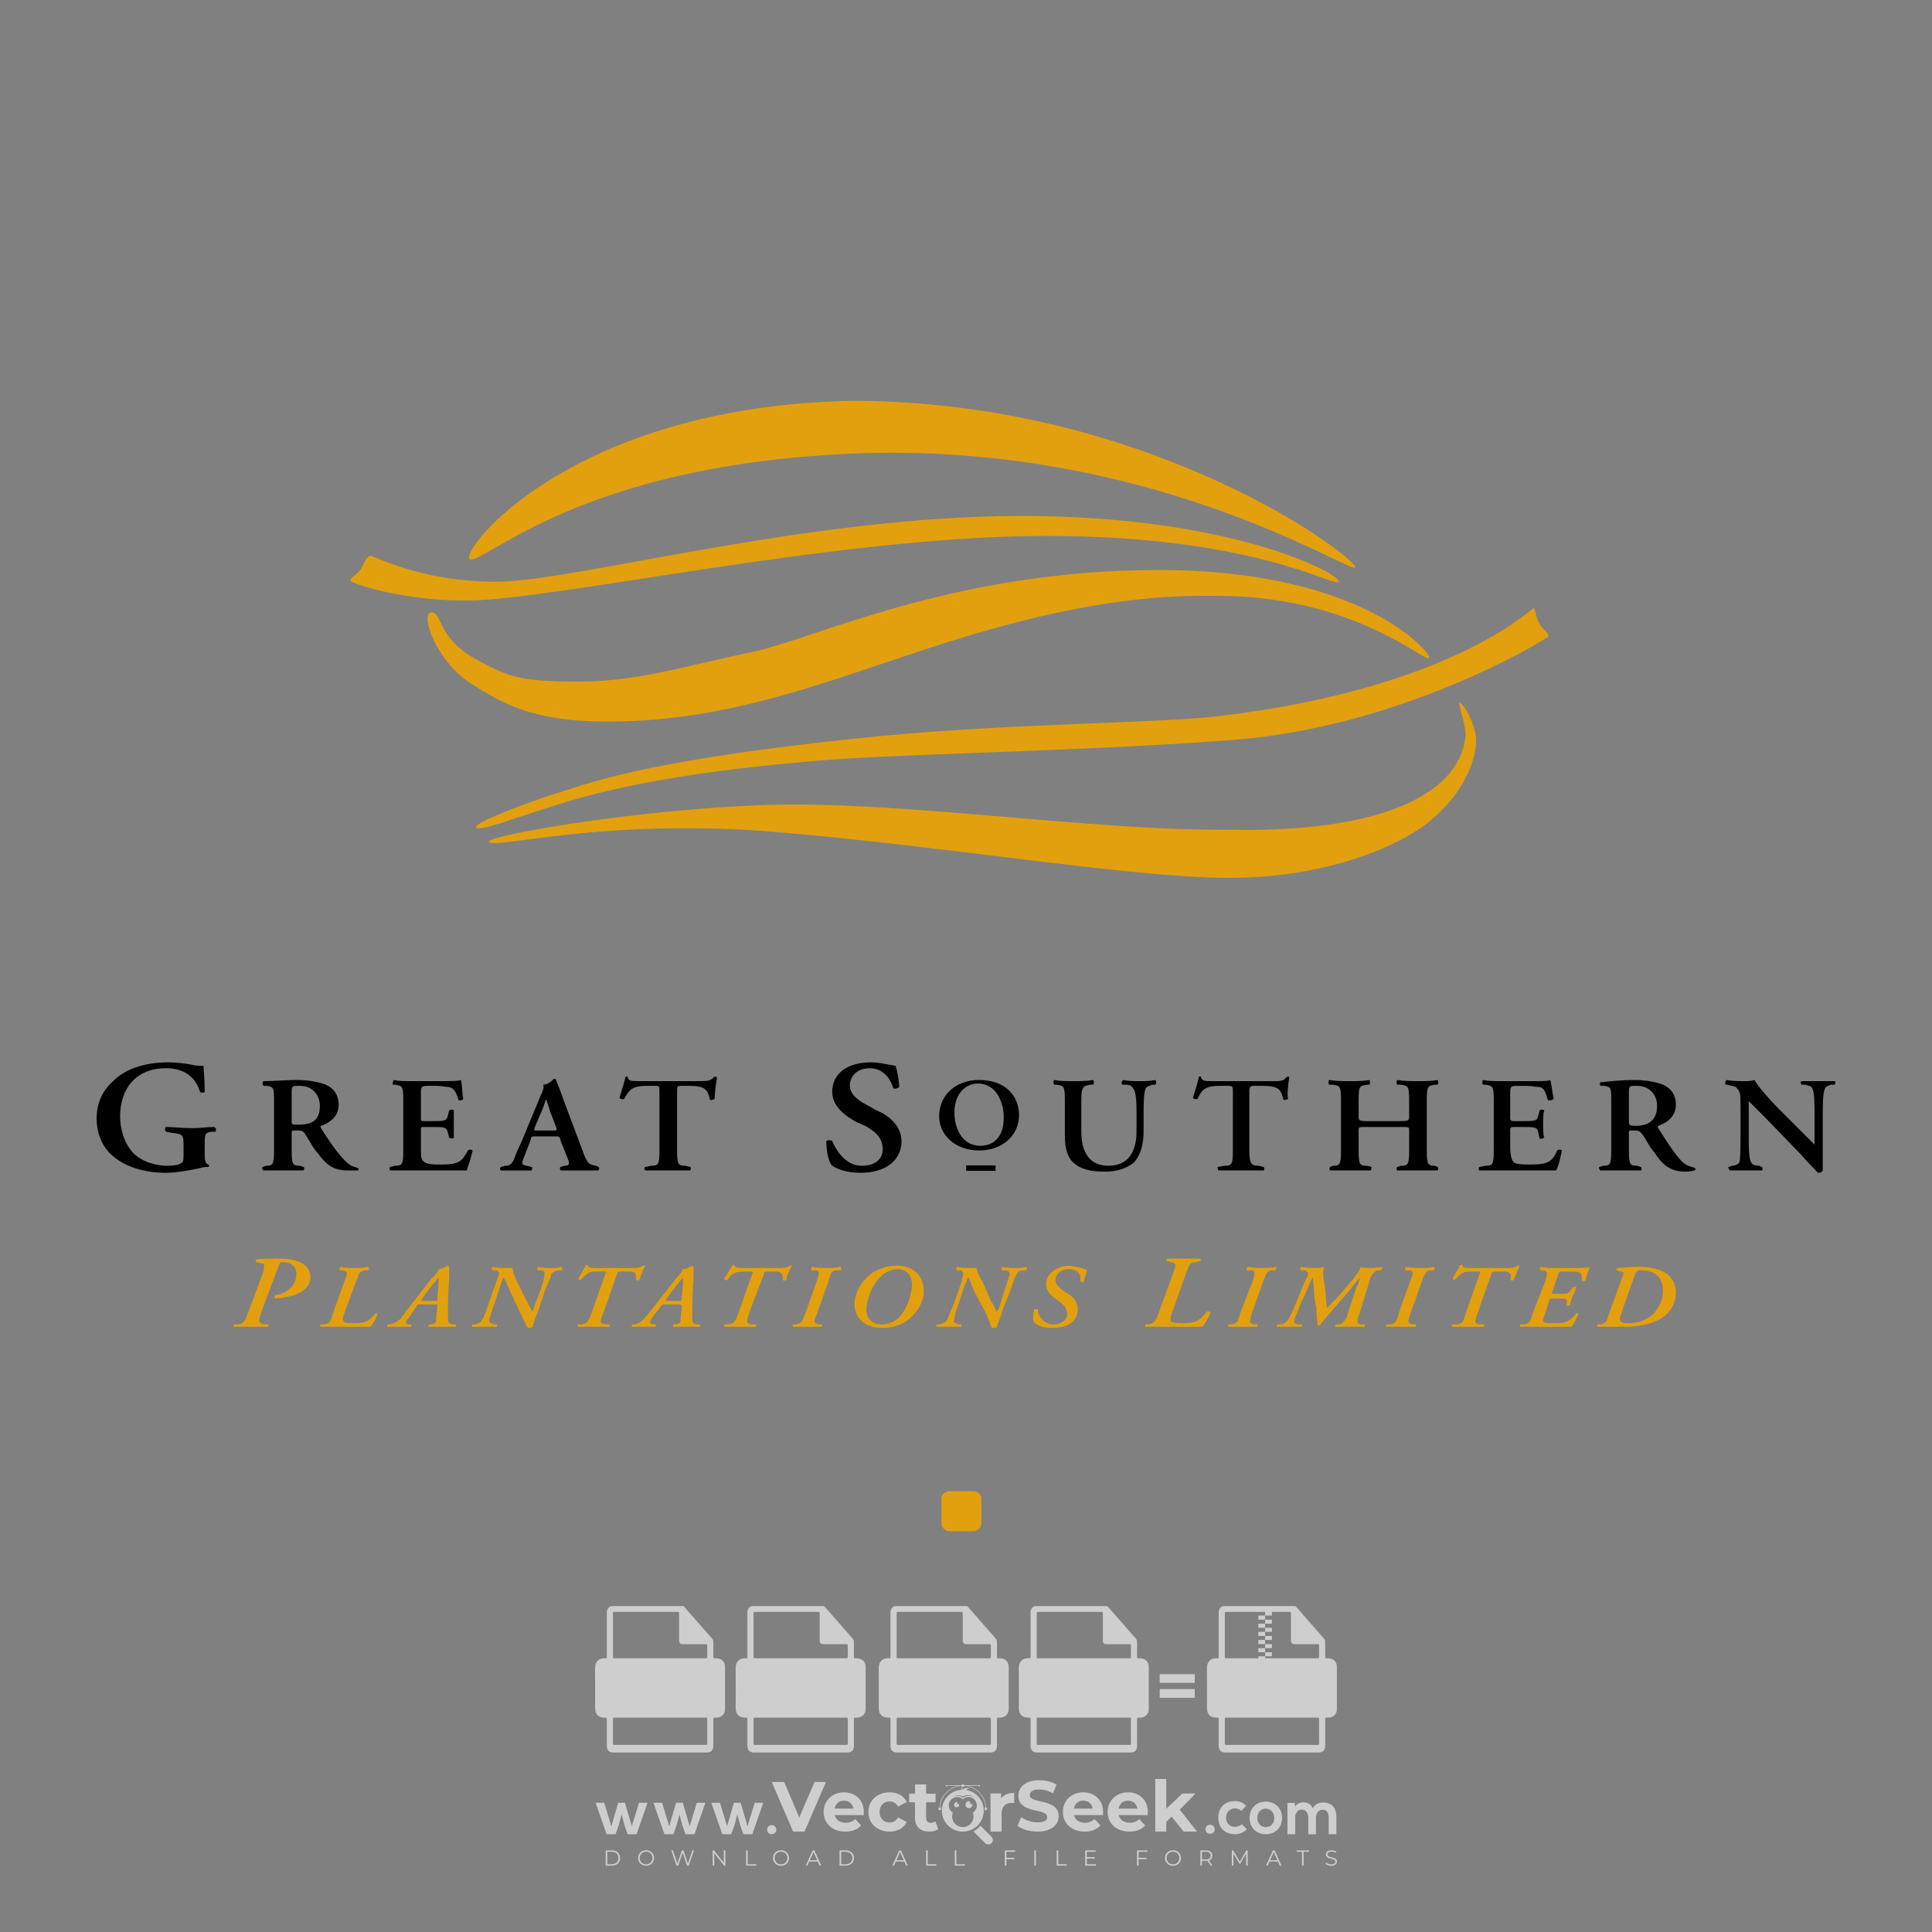 <?xml version="1.0" encoding="iso-8859-1"?>
<!-- Generator: Adobe Illustrator 27.0.0, SVG Export Plug-In . SVG Version: 6.00 Build 0)  -->
<svg version="1.1" id="Layer_1" xmlns="http://www.w3.org/2000/svg" xmlns:xlink="http://www.w3.org/1999/xlink" x="0px" y="0px"
	 viewBox="0 0 500 500" style="enable-background:new 0 0 500 500;" xml:space="preserve">
<rect x="0" y="0" width="500" height="500" fill="#808080" stroke="none"/>
<g id="watermark_1_">
	<g>
		<g id="watermark" style="opacity:0.61;">
			<g>
				<g>
					<g>
						<g>
							<polygon style="fill:#FFFFFF;" points="213.765,461.172 208.204,474.017 205.268,474.017 199.726,461.172 202.938,461.172 
								206.846,470.347 210.81,461.172 							"/>
						</g>
						<g>
							<path style="fill:#FFFFFF;" d="M223.507,469.741h-7.469c0.275,1.23,1.321,1.982,2.826,1.982c1.046,0,1.798-0.312,2.477-0.954
								l1.523,1.651c-0.917,1.046-2.294,1.597-4.074,1.597c-3.413,0-5.634-2.147-5.634-5.083c0-2.954,2.257-5.083,5.267-5.083
								c2.899,0,5.138,1.945,5.138,5.12C223.562,469.191,223.526,469.503,223.507,469.741 M216.002,468.071h4.863
								c-0.202-1.248-1.138-2.055-2.422-2.055C217.139,466.016,216.204,466.805,216.002,468.071"/>
						</g>
						<g>
							<path style="fill:#FFFFFF;" d="M224.735,468.934c0-2.973,2.294-5.083,5.505-5.083c2.074,0,3.707,0.899,4.423,2.514
								l-2.22,1.193c-0.532-0.936-1.321-1.358-2.221-1.358c-1.45,0-2.587,1.009-2.587,2.734c0,1.725,1.138,2.734,2.587,2.734
								c0.899,0,1.688-0.404,2.221-1.358l2.22,1.211c-0.716,1.578-2.349,2.495-4.423,2.495
								C227.029,474.017,224.735,471.907,224.735,468.934"/>
						</g>
						<g>
							<path style="fill:#FFFFFF;" d="M242.828,473.393c-0.587,0.422-1.45,0.624-2.331,0.624c-2.33,0-3.688-1.193-3.688-3.542
								v-4.055h-1.523v-2.202h1.523v-2.404h2.863v2.404h2.459v2.202h-2.459v4.019c0,0.844,0.458,1.303,1.229,1.303
								c0.422,0,0.844-0.128,1.156-0.367L242.828,473.393z"/>
						</g>
					</g>
					<g>
						<path style="fill:#FFFFFF;" d="M262.474,463.997v2.643c-0.238-0.018-0.422-0.037-0.642-0.037
							c-1.578,0-2.624,0.862-2.624,2.753v4.661h-2.863v-9.873h2.734v1.303C259.776,464.493,260.951,463.997,262.474,463.997"/>
					</g>
					<g>
						<path style="fill:#FFFFFF;" d="M263.299,472.53l1.009-2.239c1.083,0.789,2.697,1.339,4.239,1.339
							c1.762,0,2.477-0.587,2.477-1.376c0-2.404-7.469-0.752-7.469-5.524c0-2.184,1.762-4,5.413-4c1.615,0,3.267,0.385,4.459,1.138
							l-0.918,2.257c-1.193-0.679-2.422-1.009-3.56-1.009c-1.761,0-2.44,0.66-2.44,1.468c0,2.367,7.468,0.734,7.468,5.45
							c0,2.147-1.78,3.982-5.45,3.982C266.492,474.017,264.437,473.411,263.299,472.53"/>
					</g>
					<g>
						<path style="fill:#FFFFFF;" d="M285.428,469.741h-7.469c0.275,1.23,1.321,1.982,2.826,1.982c1.046,0,1.798-0.312,2.477-0.954
							l1.523,1.651c-0.918,1.046-2.294,1.597-4.074,1.597c-3.413,0-5.634-2.147-5.634-5.083c0-2.954,2.257-5.083,5.267-5.083
							c2.9,0,5.138,1.945,5.138,5.12C285.484,469.191,285.447,469.503,285.428,469.741 M277.923,468.071h4.863
							c-0.202-1.248-1.138-2.055-2.422-2.055C279.061,466.016,278.125,466.805,277.923,468.071"/>
					</g>
					<g>
						<path style="fill:#FFFFFF;" d="M297.007,469.741h-7.469c0.275,1.23,1.321,1.982,2.826,1.982c1.046,0,1.798-0.312,2.477-0.954
							l1.523,1.651c-0.918,1.046-2.294,1.597-4.074,1.597c-3.413,0-5.634-2.147-5.634-5.083c0-2.954,2.257-5.083,5.267-5.083
							c2.899,0,5.138,1.945,5.138,5.12C297.062,469.191,297.025,469.503,297.007,469.741 M289.501,468.071h4.863
							c-0.202-1.248-1.138-2.055-2.422-2.055C290.639,466.016,289.703,466.805,289.501,468.071"/>
					</g>
					<g>
						<polygon style="fill:#FFFFFF;" points="303.208,470.145 301.831,471.503 301.831,474.017 298.969,474.017 298.969,460.401 
							301.831,460.401 301.831,468.108 306.016,464.144 309.429,464.144 305.318,468.328 309.796,474.017 306.327,474.017 						"/>
					</g>
					<g>
						<path style="fill:#FFFFFF;" d="M256.601,475.359L256.601,475.359l-2.86-2.86c-0.435,0.508-0.953,0.943-1.534,1.284
							c-0.092,0.069-0.186,0.136-0.283,0.199l3.027,3.027c0.456,0.456,1.195,0.456,1.65,0
							C257.057,476.554,257.057,475.815,256.601,475.359"/>
					</g>
					<g>
						<path style="fill:#FFFFFF;" d="M249.984,463.244c0.221-0.173,0.495-0.281,0.797-0.281c0.042,0,0.083,0.002,0.124,0.006
							c-0.214-0.156-0.478-0.249-0.764-0.249c-0.395,0-0.744,0.18-0.981,0.458c-0.051,0-0.1,0.006-0.151,0.008
							c0.039-0.077,0.064-0.162,0.064-0.255c0-0.234-0.143-0.434-0.346-0.519c0.087,0.126,0.138,0.279,0.138,0.445
							c0,0.122-0.031,0.237-0.081,0.341c-2.811,0.201-5.03,2.539-5.03,5.4c0,2.993,2.426,5.42,5.42,5.42
							c2.993,0,5.42-2.426,5.42-5.42C254.595,465.879,252.593,463.635,249.984,463.244 M247.983,464.656
							c0.435,0,0.844,0.112,1.199,0.309c0.374-0.245,0.82-0.387,1.299-0.387c0.711,0,1.348,0.312,1.784,0.806
							c-0.435-0.379-1.004-0.61-1.627-0.61c-0.449,0-0.87,0.12-1.234,0.329c-0.079,0.046-0.156,0.096-0.229,0.15
							c-0.065-0.048-0.133-0.093-0.204-0.134c-0.369-0.219-0.8-0.344-1.26-0.344c-0.3,0-0.588,0.054-0.854,0.152
							C247.196,464.754,247.578,464.656,247.983,464.656 M251.772,469.098c0.115,0.305,0.181,0.634,0.181,0.979
							c0,1.534-1.244,2.777-2.778,2.777c-1.534,0-2.777-1.243-2.777-2.777c0-0.345,0.066-0.674,0.181-0.979
							c-0.62-0.382-1.035-1.064-1.035-1.846c0-1.197,0.971-2.168,2.168-2.168c0.565,0,1.078,0.218,1.463,0.572
							c0.386-0.354,0.899-0.572,1.464-0.572c1.197,0,2.168,0.971,2.168,2.168C252.807,468.034,252.392,468.716,251.772,469.098"/>
					</g>
					<g>
						<path style="fill:#FFFFFF;" d="M251.666,467.061c0,0.497-0.404,0.901-0.901,0.901c-0.497,0-0.901-0.404-0.901-0.901
							s0.404-0.901,0.901-0.901c0.101,0,0.197,0.017,0.287,0.047c-0.03,0.062-0.045,0.132-0.045,0.204
							c0,0.273,0.221,0.494,0.494,0.494c0.05,0,0.099-0.008,0.146-0.022C251.66,466.941,251.666,467,251.666,467.061"/>
					</g>
					<g>
						<path style="fill:#FFFFFF;" d="M248.255,467.061c0,0.376-0.305,0.681-0.681,0.681c-0.376,0-0.681-0.305-0.681-0.681
							s0.305-0.681,0.681-0.681c0.076,0,0.149,0.013,0.217,0.035c-0.023,0.047-0.034,0.1-0.034,0.155
							c0,0.206,0.167,0.374,0.374,0.374c0.038,0,0.075-0.006,0.11-0.017C248.25,466.97,248.255,467.015,248.255,467.061"/>
					</g>
					<g>
						<g>
							<g>
								<rect x="242.908" y="467.83" style="fill:#FFFFFF;" width="0.616" height="0.616"/>
							</g>
							<g>
								<rect x="254.827" y="467.83" style="fill:#FFFFFF;" width="0.616" height="0.616"/>
							</g>
							<g>
								<path style="fill:#FFFFFF;" d="M255.205,468.082h-0.14c0-3.248-2.642-5.89-5.89-5.89c-3.248,0-5.89,2.642-5.89,5.89h-0.14
									c0-1.611,0.627-3.125,1.766-4.264c1.139-1.139,2.653-1.766,4.264-1.766c1.611,0,3.125,0.627,4.264,1.766
									C254.578,464.957,255.205,466.471,255.205,468.082"/>
							</g>
						</g>
						<g>
							<rect x="248.868" y="461.814" style="fill:#FFFFFF;" width="0.616" height="0.616"/>
						</g>
						<g>
							<rect x="244.95" y="462.052" style="fill:#FFFFFF;" width="8.45" height="0.14"/>
						</g>
						<g>
							<path style="fill:#FFFFFF;" d="M245.174,462.15c0,0.108-0.088,0.196-0.196,0.196c-0.108,0-0.196-0.088-0.196-0.196
								c0-0.108,0.088-0.196,0.196-0.196C245.086,461.954,245.174,462.042,245.174,462.15"/>
						</g>
						<g>
							<path style="fill:#FFFFFF;" d="M253.596,462.15c0,0.108-0.088,0.196-0.196,0.196c-0.108,0-0.196-0.088-0.196-0.196
								c0-0.108,0.088-0.196,0.196-0.196C253.509,461.954,253.596,462.042,253.596,462.15"/>
						</g>
					</g>
				</g>
				<g>
					<path style="fill:#FFFFFF;" d="M314.356,473.409c0,1.559-2.364,1.559-2.364,0C311.993,471.851,314.356,471.851,314.356,473.409
						z"/>
				</g>
				<g>
					<g>
						<g>
							<path style="fill:#FFFFFF;" d="M161.739,466.549l1.772,6.088l1.855-6.088h2.215l-2.823,8.14h-2.33l-0.837-2.396l-0.722-2.708
								l-0.722,2.708l-0.837,2.396h-2.33l-2.839-8.14h2.231l1.855,6.088l1.756-6.088H161.739z"/>
						</g>
						<g>
							<path style="fill:#FFFFFF;" d="M176.713,466.549l1.772,6.088l1.855-6.088h2.215l-2.823,8.14h-2.33l-0.837-2.396l-0.722-2.708
								l-0.722,2.708l-0.837,2.396h-2.33l-2.839-8.14h2.231l1.855,6.088l1.756-6.088H176.713z"/>
						</g>
						<g>
							<path style="fill:#FFFFFF;" d="M191.687,466.549l1.772,6.088l1.855-6.088h2.215l-2.823,8.14h-2.33l-0.837-2.396l-0.722-2.708
								l-0.722,2.708l-0.837,2.396h-2.33l-2.839-8.14h2.231l1.855,6.088l1.756-6.088H191.687z"/>
						</g>
					</g>
					<g>
						<path style="fill:#FFFFFF;" d="M200.908,473.52c0,1.559-2.364,1.559-2.364,0C198.545,471.962,200.908,471.962,200.908,473.52z
							"/>
					</g>
					<g>
						<path style="fill:#FFFFFF;" d="M322.71,473.409c-0.935,0.919-1.919,1.28-3.117,1.28c-2.346,0-4.3-1.411-4.3-4.282
							s1.953-4.284,4.3-4.284c1.149,0,2.035,0.329,2.921,1.199l-1.264,1.329c-0.476-0.428-1.066-0.64-1.623-0.64
							c-1.346,0-2.33,0.985-2.33,2.396c0,1.542,1.05,2.362,2.297,2.362c0.64,0,1.28-0.18,1.772-0.672L322.71,473.409z"/>
					</g>
					<g>
						<path style="fill:#FFFFFF;" d="M331.805,470.472c0,2.33-1.591,4.217-4.217,4.217c-2.626,0-4.201-1.887-4.201-4.217
							c0-2.314,1.609-4.217,4.185-4.217C330.149,466.255,331.805,468.158,331.805,470.472z M325.389,470.472
							c0,1.231,0.739,2.38,2.199,2.38c1.46,0,2.199-1.149,2.199-2.38c0-1.215-0.854-2.396-2.199-2.396
							C326.144,468.077,325.389,469.258,325.389,470.472z"/>
					</g>
					<g>
						<path style="fill:#FFFFFF;" d="M338.572,474.689v-4.332c0-1.068-0.559-2.035-1.658-2.035c-1.082,0-1.722,0.967-1.722,2.035
							v4.332h-2.003v-8.107h1.855l0.148,0.985c0.426-0.82,1.362-1.116,2.133-1.116c0.969,0,1.937,0.394,2.396,1.51
							c0.723-1.149,1.658-1.478,2.708-1.478c2.297,0,3.43,1.412,3.43,3.84v4.365h-2.003v-4.365c0-1.066-0.442-1.97-1.526-1.97
							c-1.082,0-1.756,0.935-1.756,2.003v4.332H338.572z"/>
					</g>
				</g>
			</g>
		</g>
		<g style="opacity:0.61;">
			<g>
				<g>
					<path style="fill:#FFFFFF;" d="M345.988,431.299c-0.006-1.224-0.959-2.121-2.189-2.14c-0.924-0.014-0.832,0.12-0.834-0.867
						c-0.003-1.097-0.007-2.194,0.003-3.292c0.003-0.379-0.112-0.691-0.362-0.976c-2.342-2.668-4.678-5.342-7.019-8.011
						c-0.12-0.137-0.275-0.244-0.414-0.366c-6.214,0-12.427,0-18.641,0c-0.794,0.293-1.14,0.868-1.138,1.709
						c0.01,3.748,0.004,7.496,0.004,11.243c0,0.556-0.003,0.589-0.55,0.551c-1.497-0.102-2.516,0.986-2.497,2.492
						c0.044,3.476,0.013,6.953,0.014,10.429c0.001,1.58,0.867,2.443,2.45,2.449c0.582,0.002,0.582,0.002,0.582,0.6
						c0,2.219-0.001,4.438,0.001,6.657c0.001,1.192,0.58,1.771,1.768,1.771c8.013,0.001,16.027,0.001,24.04,0
						c1.168,0,1.755-0.583,1.757-1.745c0.002-2.256,0-4.512,0.001-6.768c0-0.512,0.002-0.511,0.52-0.515
						c0.271-0.002,0.541,0.008,0.809-0.058c0.996-0.246,1.69-1.044,1.694-2.069C346.003,438.696,346.005,434.997,345.988,431.299z
						 M317.537,417.162c5.337,0,10.674,0,16.01,0c0.548,0,0.554,0.007,0.554,0.561c0.001,2.243-0.001,4.486,0.001,6.73
						c0.001,0.811,0.249,1.059,1.06,1.059c1.91,0.001,3.821,0,5.731,0.001c0.458,0,0.479,0.021,0.481,0.483
						c0.003,0.887,0.002,1.775,0,2.662c-0.001,0.477-0.024,0.498-0.504,0.499c-3.895,0.001-7.79,0-11.684,0
						c-3.882,0-7.765,0-11.647,0c-0.55,0-0.552-0.001-0.552-0.561c-0.001-3.624-0.001-7.247,0-10.871
						C316.987,417.166,316.991,417.162,317.537,417.162z M340.822,451.579c-3.883,0.001-7.766,0-11.65,0c-3.871,0-7.742,0-11.613,0
						c-0.572,0-0.574-0.002-0.574-0.579c-0.001-1.997-0.001-3.994,0.001-5.991c0-0.464,0.023-0.486,0.478-0.487
						c7.803-0.001,15.607-0.001,23.41,0c0.478,0,0.499,0.02,0.499,0.503c0.002,1.997,0.001,3.994,0,5.991
						C341.375,451.574,341.37,451.579,340.822,451.579z"/>
				</g>
				<g>
					<g>
						<rect x="327.418" y="417.053" style="fill:#FFFFFF;" width="1.757" height="1.054"/>
					</g>
					<g>
						<rect x="325.662" y="418.107" style="fill:#FFFFFF;" width="1.757" height="1.054"/>
					</g>
					<g>
						<rect x="327.418" y="419.161" style="fill:#FFFFFF;" width="1.757" height="1.054"/>
					</g>
					<g>
						<rect x="325.662" y="420.215" style="fill:#FFFFFF;" width="1.757" height="1.054"/>
					</g>
					<g>
						<rect x="327.418" y="421.269" style="fill:#FFFFFF;" width="1.757" height="1.054"/>
					</g>
					<g>
						<rect x="325.662" y="422.323" style="fill:#FFFFFF;" width="1.757" height="1.054"/>
					</g>
					<g>
						<rect x="327.418" y="423.378" style="fill:#FFFFFF;" width="1.757" height="1.054"/>
					</g>
					<g>
						<rect x="325.662" y="424.432" style="fill:#FFFFFF;" width="1.757" height="1.054"/>
					</g>
					<g>
						<rect x="327.418" y="425.486" style="fill:#FFFFFF;" width="1.757" height="1.054"/>
					</g>
					<g>
						<rect x="325.662" y="426.54" style="fill:#FFFFFF;" width="1.757" height="1.054"/>
					</g>
					<g>
						<rect x="327.418" y="427.594" style="fill:#FFFFFF;" width="1.757" height="1.054"/>
					</g>
					<g>
						<rect x="325.662" y="428.648" style="fill:#FFFFFF;" width="1.757" height="1.054"/>
					</g>
				</g>
			</g>
			<g>
				<path style="fill:#FFFFFF;" d="M187.637,431.299c-0.006-1.224-0.959-2.121-2.189-2.14c-0.924-0.014-0.832,0.12-0.834-0.867
					c-0.003-1.097-0.007-2.194,0.003-3.292c0.003-0.379-0.112-0.691-0.362-0.976c-2.342-2.668-4.678-5.342-7.019-8.011
					c-0.12-0.137-0.275-0.244-0.414-0.366c-6.214,0-12.427,0-18.641,0c-0.794,0.293-1.14,0.868-1.138,1.709
					c0.01,3.748,0.004,7.496,0.004,11.243c0,0.556-0.003,0.589-0.55,0.551c-1.497-0.102-2.516,0.986-2.497,2.492
					c0.044,3.476,0.013,6.953,0.014,10.429c0.001,1.58,0.867,2.443,2.45,2.449c0.582,0.002,0.582,0.002,0.582,0.6
					c0,2.219-0.001,4.438,0.001,6.657c0.001,1.192,0.58,1.771,1.768,1.771c8.013,0.001,16.027,0.001,24.04,0
					c1.168,0,1.755-0.583,1.757-1.745c0.002-2.256,0-4.512,0.001-6.768c0-0.512,0.002-0.511,0.52-0.515
					c0.271-0.002,0.541,0.008,0.809-0.058c0.996-0.246,1.69-1.044,1.694-2.069C187.652,438.696,187.655,434.997,187.637,431.299z
					 M159.187,417.162c5.337,0,10.674,0,16.01,0c0.548,0,0.554,0.007,0.554,0.561c0.001,2.243-0.001,4.486,0.001,6.73
					c0.001,0.811,0.249,1.059,1.06,1.059c1.91,0.001,3.821,0,5.731,0.001c0.458,0,0.479,0.021,0.481,0.483
					c0.003,0.887,0.002,1.775,0,2.662c-0.001,0.477-0.024,0.498-0.504,0.499c-3.895,0.001-7.79,0-11.684,0
					c-3.882,0-7.765,0-11.647,0c-0.55,0-0.552-0.001-0.552-0.561c-0.001-3.624-0.001-7.247,0-10.871
					C158.636,417.166,158.64,417.162,159.187,417.162z M182.472,451.579c-3.883,0.001-7.766,0-11.65,0c-3.871,0-7.742,0-11.613,0
					c-0.572,0-0.574-0.002-0.574-0.579c-0.001-1.997-0.001-3.994,0.001-5.991c0-0.464,0.023-0.486,0.478-0.487
					c7.803-0.001,15.607-0.001,23.41,0c0.478,0,0.499,0.02,0.499,0.503c0.002,1.997,0.001,3.994,0,5.991
					C183.024,451.574,183.019,451.579,182.472,451.579z"/>
			</g>
			<g>
				<path style="fill:#FFFFFF;" d="M159.779,440.669v-7.897h2.779c0.375,0,0.726,0.061,1.053,0.182
					c0.327,0.121,0.612,0.292,0.855,0.513c0.242,0.221,0.434,0.483,0.573,0.789c0.14,0.305,0.21,0.642,0.21,1.009
					c0,0.375-0.07,0.715-0.21,1.02c-0.14,0.305-0.331,0.568-0.573,0.789c-0.243,0.221-0.528,0.392-0.855,0.513
					c-0.327,0.121-0.678,0.182-1.053,0.182h-1.29v2.901H159.779z M162.58,436.356c0.39,0,0.684-0.111,0.882-0.331
					c0.199-0.22,0.298-0.474,0.298-0.761c0-0.14-0.024-0.276-0.072-0.408c-0.048-0.132-0.121-0.248-0.221-0.347
					c-0.099-0.099-0.223-0.178-0.37-0.237c-0.147-0.059-0.32-0.089-0.518-0.089h-1.312v2.173H162.58z"/>
				<path style="fill:#FFFFFF;" d="M166.308,432.771h1.731l3.177,5.294h0.088l-0.088-1.522v-3.772h1.478v7.897h-1.566l-3.353-5.592
					h-0.088l0.088,1.522v4.07h-1.467V432.771z"/>
				<path style="fill:#FFFFFF;" d="M177.922,436.334h3.872c0.022,0.089,0.04,0.195,0.055,0.32c0.014,0.125,0.022,0.25,0.022,0.375
					c0,0.507-0.077,0.985-0.231,1.434c-0.154,0.449-0.397,0.849-0.728,1.202c-0.353,0.375-0.776,0.666-1.268,0.871
					c-0.493,0.206-1.055,0.309-1.688,0.309c-0.574,0-1.114-0.103-1.622-0.309c-0.507-0.206-0.948-0.492-1.323-0.86
					c-0.375-0.367-0.673-0.803-0.894-1.307c-0.221-0.504-0.331-1.053-0.331-1.649c0-0.595,0.11-1.145,0.331-1.649
					c0.221-0.504,0.518-0.939,0.894-1.307c0.375-0.367,0.816-0.654,1.323-0.86c0.507-0.206,1.048-0.309,1.622-0.309
					c0.64,0,1.211,0.11,1.715,0.331c0.504,0.221,0.935,0.526,1.296,0.915l-1.025,1.004c-0.258-0.272-0.544-0.48-0.861-0.623
					c-0.316-0.143-0.695-0.215-1.136-0.215c-0.361,0-0.703,0.065-1.026,0.193c-0.324,0.129-0.607,0.311-0.85,0.546
					c-0.242,0.235-0.436,0.52-0.579,0.855c-0.143,0.335-0.215,0.708-0.215,1.119c0,0.412,0.072,0.785,0.215,1.12
					c0.143,0.335,0.338,0.62,0.584,0.855c0.246,0.235,0.531,0.418,0.855,0.546c0.323,0.129,0.669,0.193,1.037,0.193
					c0.419,0,0.773-0.061,1.064-0.182c0.29-0.121,0.538-0.278,0.744-0.469c0.148-0.132,0.275-0.3,0.381-0.502
					c0.106-0.202,0.189-0.428,0.248-0.678h-2.482V436.334z"/>
			</g>
			<g>
				<path style="fill:#FFFFFF;" d="M224.019,431.299c-0.006-1.224-0.959-2.121-2.189-2.14c-0.924-0.014-0.832,0.12-0.834-0.867
					c-0.003-1.097-0.007-2.194,0.003-3.292c0.003-0.379-0.112-0.691-0.362-0.976c-2.342-2.668-4.678-5.342-7.019-8.011
					c-0.12-0.137-0.275-0.244-0.414-0.366c-6.214,0-12.427,0-18.641,0c-0.794,0.293-1.14,0.868-1.138,1.709
					c0.01,3.748,0.004,7.496,0.004,11.243c0,0.556-0.003,0.589-0.55,0.551c-1.497-0.102-2.516,0.986-2.497,2.492
					c0.044,3.476,0.013,6.953,0.014,10.429c0.001,1.58,0.867,2.443,2.45,2.449c0.582,0.002,0.582,0.002,0.582,0.6
					c0,2.219-0.001,4.438,0.001,6.657c0.001,1.192,0.58,1.771,1.768,1.771c8.013,0.001,16.027,0.001,24.04,0
					c1.168,0,1.755-0.583,1.757-1.745c0.002-2.256,0-4.512,0.001-6.768c0-0.512,0.002-0.511,0.52-0.515
					c0.271-0.002,0.541,0.008,0.809-0.058c0.997-0.246,1.69-1.044,1.694-2.069C224.034,438.696,224.036,434.997,224.019,431.299z
					 M195.568,417.162c5.337,0,10.674,0,16.01,0c0.548,0,0.554,0.007,0.554,0.561c0.001,2.243-0.001,4.486,0.001,6.73
					c0.001,0.811,0.249,1.059,1.06,1.059c1.91,0.001,3.821,0,5.731,0.001c0.458,0,0.479,0.021,0.481,0.483
					c0.003,0.887,0.002,1.775,0,2.662c-0.001,0.477-0.024,0.498-0.504,0.499c-3.895,0.001-7.79,0-11.684,0
					c-3.882,0-7.765,0-11.647,0c-0.55,0-0.552-0.001-0.552-0.561c-0.001-3.624-0.001-7.247,0-10.871
					C195.018,417.166,195.022,417.162,195.568,417.162z M218.854,451.579c-3.883,0.001-7.766,0-11.65,0c-3.871,0-7.742,0-11.613,0
					c-0.572,0-0.574-0.002-0.574-0.579c-0.001-1.997-0.001-3.994,0.001-5.991c0-0.464,0.023-0.486,0.478-0.487
					c7.803-0.001,15.607-0.001,23.41,0c0.478,0,0.499,0.02,0.499,0.503c0.002,1.997,0.001,3.994,0,5.991
					C219.406,451.574,219.401,451.579,218.854,451.579z"/>
			</g>
			<g>
				<path style="fill:#FFFFFF;" d="M205.111,432.771h1.699l2.967,7.897h-1.644l-0.651-1.886h-3.044l-0.651,1.886h-1.643
					L205.111,432.771z M206.997,437.415l-0.706-1.974l-0.287-0.96h-0.088l-0.287,0.96l-0.706,1.974H206.997z"/>
				<path style="fill:#FFFFFF;" d="M211.331,434.536c-0.125,0-0.245-0.024-0.359-0.072c-0.114-0.048-0.213-0.114-0.298-0.199
					c-0.084-0.084-0.151-0.182-0.198-0.292c-0.048-0.11-0.072-0.232-0.072-0.364s0.024-0.254,0.072-0.364
					c0.048-0.11,0.114-0.208,0.198-0.292c0.084-0.084,0.184-0.151,0.298-0.198c0.114-0.048,0.233-0.072,0.359-0.072
					c0.257,0,0.478,0.09,0.662,0.27c0.184,0.181,0.276,0.399,0.276,0.656s-0.092,0.476-0.276,0.656
					C211.809,434.446,211.589,434.536,211.331,434.536z M210.615,440.669v-5.404h1.445v5.404H210.615z"/>
			</g>
			<g>
				<path style="fill:#FFFFFF;" d="M261.044,431.299c-0.006-1.224-0.959-2.121-2.189-2.14c-0.924-0.014-0.832,0.12-0.834-0.867
					c-0.003-1.097-0.007-2.194,0.003-3.292c0.003-0.379-0.112-0.691-0.362-0.976c-2.342-2.668-4.678-5.342-7.019-8.011
					c-0.12-0.137-0.275-0.244-0.414-0.366c-6.214,0-12.427,0-18.641,0c-0.794,0.293-1.14,0.868-1.138,1.709
					c0.01,3.748,0.004,7.496,0.004,11.243c0,0.556-0.003,0.589-0.55,0.551c-1.497-0.102-2.516,0.986-2.497,2.492
					c0.044,3.476,0.013,6.953,0.014,10.429c0.001,1.58,0.867,2.443,2.45,2.449c0.582,0.002,0.582,0.002,0.582,0.6
					c0,2.219-0.001,4.438,0.001,6.657c0.001,1.192,0.58,1.771,1.768,1.771c8.013,0.001,16.027,0.001,24.04,0
					c1.168,0,1.755-0.583,1.757-1.745c0.002-2.256,0-4.512,0.001-6.768c0-0.512,0.002-0.511,0.52-0.515
					c0.271-0.002,0.541,0.008,0.809-0.058c0.996-0.246,1.69-1.044,1.694-2.069C261.059,438.696,261.061,434.997,261.044,431.299z
					 M232.593,417.162c5.337,0,10.674,0,16.01,0c0.548,0,0.554,0.007,0.554,0.561c0.001,2.243-0.001,4.486,0.001,6.73
					c0.001,0.811,0.249,1.059,1.06,1.059c1.91,0.001,3.821,0,5.731,0.001c0.458,0,0.479,0.021,0.481,0.483
					c0.003,0.887,0.002,1.775,0,2.662c-0.001,0.477-0.024,0.498-0.504,0.499c-3.895,0.001-7.79,0-11.684,0
					c-3.882,0-7.765,0-11.647,0c-0.55,0-0.552-0.001-0.552-0.561c-0.001-3.624-0.001-7.247,0-10.871
					C232.042,417.166,232.047,417.162,232.593,417.162z M255.878,451.579c-3.883,0.001-7.766,0-11.65,0c-3.871,0-7.742,0-11.613,0
					c-0.572,0-0.574-0.002-0.574-0.579c-0.001-1.997-0.001-3.994,0.001-5.991c0-0.464,0.023-0.486,0.478-0.487
					c7.803-0.001,15.607-0.001,23.41,0c0.478,0,0.499,0.02,0.499,0.503c0.002,1.997,0.001,3.994,0,5.991
					C256.431,451.574,256.426,451.579,255.878,451.579z"/>
			</g>
			<g>
				<path style="fill:#FFFFFF;" d="M236.361,440.845c-0.338,0-0.662-0.048-0.971-0.143c-0.309-0.095-0.592-0.239-0.849-0.43
					c-0.257-0.191-0.481-0.425-0.673-0.7c-0.191-0.276-0.342-0.597-0.452-0.965l1.401-0.551c0.103,0.397,0.283,0.726,0.54,0.987
					c0.257,0.261,0.596,0.392,1.015,0.392c0.154,0,0.303-0.02,0.447-0.061c0.143-0.04,0.272-0.099,0.386-0.176
					s0.204-0.175,0.27-0.292c0.066-0.118,0.099-0.254,0.099-0.408c0-0.147-0.026-0.279-0.077-0.397
					c-0.051-0.117-0.138-0.227-0.259-0.331c-0.121-0.103-0.28-0.202-0.475-0.298c-0.195-0.095-0.435-0.195-0.722-0.298l-0.485-0.176
					c-0.213-0.073-0.429-0.173-0.645-0.298c-0.217-0.125-0.413-0.276-0.59-0.452c-0.177-0.176-0.322-0.384-0.436-0.623
					c-0.114-0.239-0.171-0.509-0.171-0.81c0-0.309,0.06-0.597,0.182-0.866c0.121-0.268,0.294-0.503,0.518-0.706
					c0.224-0.202,0.492-0.36,0.805-0.474s0.66-0.171,1.042-0.171c0.397,0,0.74,0.053,1.031,0.16
					c0.291,0.107,0.537,0.243,0.739,0.408c0.202,0.165,0.366,0.348,0.491,0.546c0.125,0.199,0.217,0.386,0.276,0.563l-1.312,0.551
					c-0.074-0.221-0.208-0.419-0.402-0.596c-0.195-0.176-0.462-0.265-0.8-0.265c-0.324,0-0.592,0.075-0.805,0.226
					c-0.213,0.151-0.32,0.348-0.32,0.59c0,0.235,0.103,0.436,0.309,0.601c0.206,0.165,0.533,0.325,0.982,0.48l0.497,0.165
					c0.316,0.111,0.605,0.237,0.866,0.381c0.261,0.143,0.485,0.314,0.673,0.513c0.187,0.199,0.331,0.425,0.43,0.678
					c0.1,0.254,0.149,0.546,0.149,0.877c0,0.412-0.083,0.767-0.248,1.064c-0.165,0.298-0.377,0.542-0.634,0.734
					c-0.258,0.191-0.548,0.335-0.872,0.43C236.986,440.797,236.67,440.845,236.361,440.845z"/>
				<path style="fill:#FFFFFF;" d="M239.516,432.771h1.61l1.633,4.754l0.287,1.015h0.088l0.309-1.015l1.699-4.754h1.61l-2.879,7.897
					h-1.566L239.516,432.771z"/>
				<path style="fill:#FFFFFF;" d="M251.097,436.334h3.871c0.022,0.089,0.04,0.195,0.055,0.32c0.015,0.125,0.023,0.25,0.023,0.375
					c0,0.507-0.078,0.985-0.232,1.434c-0.154,0.449-0.397,0.849-0.728,1.202c-0.353,0.375-0.775,0.666-1.268,0.871
					c-0.493,0.206-1.055,0.309-1.688,0.309c-0.574,0-1.114-0.103-1.621-0.309c-0.507-0.206-0.949-0.492-1.324-0.86
					c-0.375-0.367-0.673-0.803-0.894-1.307c-0.22-0.504-0.331-1.053-0.331-1.649c0-0.595,0.11-1.145,0.331-1.649
					c0.221-0.504,0.518-0.939,0.894-1.307c0.375-0.367,0.816-0.654,1.324-0.86c0.507-0.206,1.047-0.309,1.621-0.309
					c0.64,0,1.211,0.11,1.715,0.331c0.504,0.221,0.936,0.526,1.296,0.915l-1.026,1.004c-0.257-0.272-0.544-0.48-0.861-0.623
					c-0.316-0.143-0.694-0.215-1.136-0.215c-0.36,0-0.702,0.065-1.026,0.193c-0.323,0.129-0.607,0.311-0.849,0.546
					c-0.243,0.235-0.436,0.52-0.579,0.855c-0.143,0.335-0.215,0.708-0.215,1.119c0,0.412,0.072,0.785,0.215,1.12
					c0.143,0.335,0.338,0.62,0.585,0.855c0.246,0.235,0.531,0.418,0.854,0.546c0.324,0.129,0.669,0.193,1.037,0.193
					c0.419,0,0.774-0.061,1.064-0.182c0.29-0.121,0.539-0.278,0.745-0.469c0.147-0.132,0.274-0.3,0.38-0.502
					c0.107-0.202,0.189-0.428,0.248-0.678h-2.482V436.334z"/>
			</g>
			<g>
				<path style="fill:#FFFFFF;" d="M297.3,431.299c-0.006-1.224-0.959-2.121-2.189-2.14c-0.924-0.014-0.832,0.12-0.834-0.867
					c-0.003-1.097-0.007-2.194,0.003-3.292c0.003-0.379-0.112-0.691-0.362-0.976c-2.342-2.668-4.678-5.342-7.019-8.011
					c-0.12-0.137-0.275-0.244-0.414-0.366c-6.214,0-12.427,0-18.641,0c-0.794,0.293-1.14,0.868-1.138,1.709
					c0.01,3.748,0.004,7.496,0.004,11.243c0,0.556-0.003,0.589-0.55,0.551c-1.497-0.102-2.516,0.986-2.497,2.492
					c0.044,3.476,0.013,6.953,0.014,10.429c0.001,1.58,0.867,2.443,2.45,2.449c0.582,0.002,0.582,0.002,0.582,0.6
					c0,2.219-0.001,4.438,0.001,6.657c0.001,1.192,0.58,1.771,1.768,1.771c8.013,0.001,16.027,0.001,24.04,0
					c1.168,0,1.755-0.583,1.757-1.745c0.002-2.256,0-4.512,0.001-6.768c0-0.512,0.002-0.511,0.52-0.515
					c0.271-0.002,0.541,0.008,0.809-0.058c0.996-0.246,1.69-1.044,1.694-2.069C297.315,438.696,297.318,434.997,297.3,431.299z
					 M268.85,417.162c5.337,0,10.674,0,16.01,0c0.548,0,0.554,0.007,0.554,0.561c0.001,2.243-0.001,4.486,0.001,6.73
					c0.001,0.811,0.249,1.059,1.06,1.059c1.91,0.001,3.821,0,5.731,0.001c0.458,0,0.479,0.021,0.481,0.483
					c0.003,0.887,0.002,1.775,0,2.662c-0.001,0.477-0.024,0.498-0.504,0.499c-3.895,0.001-7.79,0-11.684,0
					c-3.882,0-7.765,0-11.647,0c-0.55,0-0.552-0.001-0.552-0.561c-0.001-3.624-0.001-7.247,0-10.871
					C268.299,417.166,268.303,417.162,268.85,417.162z M292.135,451.579c-3.883,0.001-7.766,0-11.65,0c-3.871,0-7.742,0-11.613,0
					c-0.572,0-0.574-0.002-0.574-0.579c-0.001-1.997-0.001-3.994,0.001-5.991c0-0.464,0.023-0.486,0.478-0.487
					c7.803-0.001,15.607-0.001,23.41,0c0.478,0,0.499,0.02,0.499,0.503c0.001,1.997,0.001,3.994,0,5.991
					C292.687,451.574,292.682,451.579,292.135,451.579z"/>
			</g>
			<g>
				<path style="fill:#FFFFFF;" d="M272.966,434.183v1.831h3.165v1.412h-3.165v1.831h3.518v1.412h-5.007v-7.897h5.007v1.412H272.966
					z"/>
				<path style="fill:#FFFFFF;" d="M277.852,440.669v-7.897h2.779c0.375,0,0.726,0.061,1.053,0.182
					c0.327,0.121,0.612,0.292,0.855,0.513c0.243,0.221,0.434,0.483,0.574,0.789c0.14,0.305,0.209,0.642,0.209,1.009
					c0,0.375-0.07,0.715-0.209,1.02c-0.14,0.305-0.331,0.568-0.574,0.789c-0.243,0.221-0.528,0.392-0.855,0.513
					c-0.327,0.121-0.678,0.182-1.053,0.182h-1.29v2.901H277.852z M280.653,436.356c0.389,0,0.684-0.111,0.882-0.331
					c0.199-0.22,0.298-0.474,0.298-0.761c0-0.14-0.024-0.276-0.072-0.408c-0.048-0.132-0.121-0.248-0.221-0.347
					c-0.099-0.099-0.222-0.178-0.37-0.237c-0.147-0.059-0.32-0.089-0.518-0.089h-1.312v2.173H280.653z"/>
				<path style="fill:#FFFFFF;" d="M286.797,440.845c-0.338,0-0.662-0.048-0.971-0.143c-0.309-0.095-0.592-0.239-0.849-0.43
					c-0.257-0.191-0.482-0.425-0.673-0.7c-0.191-0.276-0.342-0.597-0.452-0.965l1.401-0.551c0.103,0.397,0.283,0.726,0.541,0.987
					c0.257,0.261,0.595,0.392,1.015,0.392c0.154,0,0.303-0.02,0.447-0.061c0.143-0.04,0.272-0.099,0.386-0.176
					c0.114-0.077,0.204-0.175,0.27-0.292c0.066-0.118,0.1-0.254,0.1-0.408c0-0.147-0.026-0.279-0.077-0.397
					c-0.051-0.117-0.138-0.227-0.259-0.331c-0.121-0.103-0.279-0.202-0.474-0.298c-0.195-0.095-0.436-0.195-0.723-0.298
					l-0.485-0.176c-0.213-0.073-0.428-0.173-0.645-0.298c-0.217-0.125-0.414-0.276-0.59-0.452c-0.176-0.176-0.322-0.384-0.436-0.623
					c-0.114-0.239-0.171-0.509-0.171-0.81c0-0.309,0.061-0.597,0.182-0.866c0.121-0.268,0.294-0.503,0.518-0.706
					c0.224-0.202,0.493-0.36,0.805-0.474c0.312-0.114,0.66-0.171,1.042-0.171c0.397,0,0.741,0.053,1.031,0.16
					c0.29,0.107,0.537,0.243,0.739,0.408c0.202,0.165,0.365,0.348,0.491,0.546c0.125,0.199,0.217,0.386,0.276,0.563l-1.312,0.551
					c-0.074-0.221-0.208-0.419-0.403-0.596c-0.195-0.176-0.462-0.265-0.799-0.265c-0.324,0-0.592,0.075-0.805,0.226
					c-0.213,0.151-0.32,0.348-0.32,0.59c0,0.235,0.103,0.436,0.309,0.601c0.206,0.165,0.533,0.325,0.982,0.48l0.496,0.165
					c0.316,0.111,0.605,0.237,0.866,0.381c0.261,0.143,0.485,0.314,0.673,0.513c0.187,0.199,0.331,0.425,0.43,0.678
					c0.099,0.254,0.149,0.546,0.149,0.877c0,0.412-0.083,0.767-0.248,1.064c-0.165,0.298-0.377,0.542-0.634,0.734
					c-0.258,0.191-0.548,0.335-0.872,0.43C287.422,440.797,287.105,440.845,286.797,440.845z"/>
			</g>
			<g>
				<path style="fill:#FFFFFF;" d="M321.394,439.168l4.004-4.985h-3.827v-1.412h5.559v1.5l-3.96,4.985h4.004v1.412h-5.779V439.168z"
					/>
				<path style="fill:#FFFFFF;" d="M328.409,432.771h1.489v7.897h-1.489V432.771z"/>
				<path style="fill:#FFFFFF;" d="M331.486,440.669v-7.897h2.779c0.375,0,0.726,0.061,1.053,0.182
					c0.327,0.121,0.612,0.292,0.855,0.513s0.434,0.483,0.574,0.789c0.14,0.305,0.209,0.642,0.209,1.009
					c0,0.375-0.07,0.715-0.209,1.02c-0.14,0.305-0.331,0.568-0.574,0.789c-0.243,0.221-0.528,0.392-0.855,0.513
					c-0.327,0.121-0.678,0.182-1.053,0.182h-1.29v2.901H331.486z M334.288,436.356c0.389,0,0.684-0.111,0.882-0.331
					c0.199-0.22,0.298-0.474,0.298-0.761c0-0.14-0.024-0.276-0.072-0.408c-0.048-0.132-0.121-0.248-0.221-0.347
					c-0.099-0.099-0.222-0.178-0.37-0.237c-0.147-0.059-0.32-0.089-0.518-0.089h-1.312v2.173H334.288z"/>
			</g>
		</g>
		<g style="opacity:0.61;">
			<path style="fill:#FFFFFF;" d="M300.133,433.27h9.067v2.242h-9.067V433.27z M300.133,437.136h9.067v2.243h-9.067V437.136z"/>
		</g>
	</g>
	<g style="opacity:0.61;">
		<path style="fill:#FFFFFF;" d="M156.756,478.878h1.607c1.263,0,2.114,0.812,2.114,1.974c0,1.161-0.851,1.973-2.114,1.973h-1.607
			V478.878z M158.34,482.464c1.049,0,1.725-0.665,1.725-1.612c0-0.947-0.677-1.613-1.725-1.613h-1.167v3.225H158.34z"/>
		<path style="fill:#FFFFFF;" d="M165.139,480.851c0-1.15,0.879-2.007,2.075-2.007c1.184,0,2.069,0.851,2.069,2.007
			c0,1.156-0.885,2.007-2.069,2.007C166.019,482.858,165.139,482.002,165.139,480.851z M168.866,480.851
			c0-0.942-0.705-1.635-1.652-1.635c-0.953,0-1.663,0.693-1.663,1.635c0,0.941,0.71,1.635,1.663,1.635
			C168.162,482.486,168.866,481.793,168.866,480.851z"/>
		<path style="fill:#FFFFFF;" d="M179.596,478.878l-1.331,3.947h-0.44l-1.156-3.366l-1.161,3.366h-0.434l-1.331-3.947h0.429
			l1.139,3.394l1.178-3.394h0.389l1.161,3.411l1.156-3.411H179.596z"/>
		<path style="fill:#FFFFFF;" d="M187.731,478.878v3.947h-0.344l-2.537-3.202v3.202h-0.417v-3.947h0.344l2.543,3.203v-3.203H187.731
			z"/>
		<path style="fill:#FFFFFF;" d="M193.093,478.878h0.417v3.586h2.21v0.361h-2.627V478.878z"/>
		<path style="fill:#FFFFFF;" d="M200.061,480.851c0-1.15,0.879-2.007,2.075-2.007c1.184,0,2.069,0.851,2.069,2.007
			c0,1.156-0.885,2.007-2.069,2.007C200.941,482.858,200.061,482.002,200.061,480.851z M203.788,480.851
			c0-0.942-0.705-1.635-1.652-1.635c-0.953,0-1.663,0.693-1.663,1.635c0,0.941,0.71,1.635,1.663,1.635
			C203.083,482.486,203.788,481.793,203.788,480.851z"/>
		<path style="fill:#FFFFFF;" d="M211.636,481.77h-2.199l-0.474,1.054h-0.434l1.804-3.947h0.412l1.804,3.947h-0.44L211.636,481.77z
			 M211.484,481.432l-0.947-2.12l-0.947,2.12H211.484z"/>
		<path style="fill:#FFFFFF;" d="M217.28,478.878h1.607c1.263,0,2.114,0.812,2.114,1.974c0,1.161-0.851,1.973-2.114,1.973h-1.607
			V478.878z M218.864,482.464c1.049,0,1.725-0.665,1.725-1.612c0-0.947-0.677-1.613-1.725-1.613h-1.167v3.225H218.864z"/>
		<path style="fill:#FFFFFF;" d="M234.041,481.77h-2.199l-0.474,1.054h-0.434l1.804-3.947h0.412l1.804,3.947h-0.44L234.041,481.77z
			 M233.889,481.432l-0.947-2.12l-0.947,2.12H233.889z"/>
		<path style="fill:#FFFFFF;" d="M239.685,478.878h0.417v3.586h2.21v0.361h-2.627V478.878z"/>
		<path style="fill:#FFFFFF;" d="M247.082,478.878h0.417v3.586h2.21v0.361h-2.627V478.878z"/>
		<path style="fill:#FFFFFF;" d="M260.449,479.239v1.551h2.041v0.361h-2.041v1.675h-0.417v-3.947h2.706v0.361H260.449z"/>
		<path style="fill:#FFFFFF;" d="M267.678,478.878h0.417v3.947h-0.417V478.878z"/>
		<path style="fill:#FFFFFF;" d="M273.456,478.878h0.417v3.586h2.21v0.361h-2.627V478.878z"/>
		<path style="fill:#FFFFFF;" d="M283.644,482.464v0.361h-2.791v-3.947h2.706v0.361h-2.289v1.404h2.041v0.355h-2.041v1.466H283.644z
			"/>
		<path style="fill:#FFFFFF;" d="M294.672,479.239v1.551h2.041v0.361h-2.041v1.675h-0.417v-3.947h2.706v0.361H294.672z"/>
		<path style="fill:#FFFFFF;" d="M301.5,480.851c0-1.15,0.879-2.007,2.075-2.007c1.184,0,2.069,0.851,2.069,2.007
			c0,1.156-0.885,2.007-2.069,2.007C302.379,482.858,301.5,482.002,301.5,480.851z M305.226,480.851
			c0-0.942-0.705-1.635-1.652-1.635c-0.953,0-1.663,0.693-1.663,1.635c0,0.941,0.71,1.635,1.663,1.635
			C304.522,482.486,305.226,481.793,305.226,480.851z"/>
		<path style="fill:#FFFFFF;" d="M313.351,482.825l-0.902-1.269c-0.102,0.011-0.203,0.017-0.316,0.017h-1.06v1.252h-0.417v-3.947
			h1.477c1.004,0,1.613,0.507,1.613,1.353c0,0.62-0.327,1.054-0.902,1.24l0.964,1.353H313.351z M313.328,480.231
			c0-0.632-0.417-0.992-1.207-0.992h-1.048v1.979h1.048C312.911,481.218,313.328,480.851,313.328,480.231z"/>
		<path style="fill:#FFFFFF;" d="M322.907,478.878v3.947h-0.4v-3.158l-1.551,2.656h-0.197l-1.551-2.639v3.14h-0.4v-3.947h0.344
			l1.714,2.926l1.697-2.926H322.907z"/>
		<path style="fill:#FFFFFF;" d="M330.744,481.77h-2.199l-0.473,1.054h-0.434l1.804-3.947h0.411l1.804,3.947h-0.44L330.744,481.77z
			 M330.592,481.432l-0.947-2.12l-0.947,2.12H330.592z"/>
		<path style="fill:#FFFFFF;" d="M336.957,479.239h-1.387v-0.361h3.192v0.361h-1.387v3.586h-0.417V479.239z"/>
		<path style="fill:#FFFFFF;" d="M343.063,482.346l0.164-0.321c0.282,0.276,0.784,0.479,1.302,0.479c0.739,0,1.06-0.31,1.06-0.699
			c0-1.083-2.43-0.417-2.43-1.877c0-0.581,0.451-1.083,1.455-1.083c0.446,0,0.908,0.13,1.224,0.35l-0.141,0.333
			c-0.338-0.22-0.733-0.327-1.083-0.327c-0.722,0-1.043,0.321-1.043,0.716c0,1.083,2.43,0.429,2.43,1.866
			c0,0.581-0.462,1.077-1.472,1.077C343.937,482.858,343.356,482.65,343.063,482.346z"/>
	</g>
</g>
<g>
</g>
<g>
	<path style="fill-rule:evenodd;clip-rule:evenodd;fill:#E3A00E;" d="M95.856,143.867c-0.912,0-1.52,1.825-2.432,3.345
		c-1.216,1.824-2.737,2.128-2.737,3.04c0,0.608,12.772,5.17,29.802,5.17c22.808,0,96.097-16.726,150.228-16.726
		c54.131,0,74.506,13.38,75.723,11.86c1.216-1.521-26.458-17.03-82.109-17.03s-115.864,17.03-135.935,17.03
		C108.325,150.557,96.464,143.563,95.856,143.867L95.856,143.867z"/>
	<path style="fill-rule:evenodd;clip-rule:evenodd;fill:#E3A00E;" d="M221.148,103.725c77.851,0.304,131.373,41.663,129.549,43.183
		c-1.825,1.216-53.827-32.844-130.461-29.498c-69.944,3.04-94.577,28.282-98.53,27.37
		C118.056,143.563,146.946,104.942,221.148,103.725L221.148,103.725z"/>
	<path style="fill-rule:evenodd;clip-rule:evenodd;fill:#E3A00E;" d="M123.226,170.629c-10.035-5.474-8.819-12.164-11.556-12.164
		c-3.041,0,0.912,12.469,10.34,18.55c7.906,4.866,15.509,9.732,35.276,9.732c36.797,0,65.079-14.293,98.531-23.72
		c33.148-9.427,51.394-8.819,59.301-8.819c34.972,0,53.218,17.03,54.739,16.118c1.217-0.608-16.422-22.808-69.945-22.808
		c-53.522,0-89.103,17.942-105.524,21.287c-17.638,3.649-29.194,7.603-45.007,7.603C133.87,176.407,131.133,174.886,123.226,170.629
		L123.226,170.629z"/>
	<path style="fill-rule:evenodd;clip-rule:evenodd;fill:#E3A00E;" d="M396.617,157.552c0.912-0.608,0.608,1.825,1.521,3.345
		c1.216,2.433,3.041,3.041,2.433,3.953c-0.608,0.608-38.013,23.72-83.021,26.761c-41.055,3.041-85.454,3.345-108.566,5.474
		c-20.679,1.825-41.966,4.562-61.125,10.035c-15.814,4.866-23.721,8.211-24.633,6.995c-0.912-1.216,15.51-7.299,23.721-9.731
		c9.123-3.041,26.761-8.211,72.985-13.077c38.318-4.258,79.98-3.953,96.402-6.082C374.113,178.231,395.4,158.464,396.617,157.552
		L396.617,157.552z"/>
	<path style="fill-rule:evenodd;clip-rule:evenodd;fill:#E3A00E;" d="M317.55,214.724c-35.277,0.304-85.15-7.603-119.514-6.386
		c-34.364,1.216-71.465,7.907-71.465,9.427c0,2.433,26.761-5.778,70.553-2.737c43.791,3.345,95.184,12.165,121.034,12.165
		c25.849,0,46.224-8.819,53.827-16.422c7.906-7.298,10.035-15.205,10.035-19.158c0-3.953-3.345-9.732-4.258-9.732
		c-0.608,0,1.825,6.082,1.521,8.819C377.458,206.208,355.866,215.636,317.55,214.724L317.55,214.724z"/>
	<path style="fill-rule:evenodd;clip-rule:evenodd;" d="M52.978,296.224c0-2.736,0-3.04,1.825-3.345h0.912
		c0.304-0.304,0.304-0.912-0.304-1.216c-1.825,0-3.345,0.304-5.474,0.304c-3.041,0-5.17-0.304-6.995-0.304
		c-0.304,0.304-0.304,0.912,0,1.216l1.521,0.304c3.041,0.304,3.041,0.608,3.041,3.649v1.521c0,1.521,0,2.129-0.304,2.433
		c-0.608,0.608-1.825,0.912-3.953,0.912c-2.737,0-6.386-0.912-8.819-3.345c-2.433-2.737-3.345-6.386-3.345-9.427
		c0-6.995,3.953-12.469,11.86-12.469c4.562,0,7.603,2.129,8.819,6.082c0,0.304,1.217,0.304,1.217,0c0-3.345-0.304-5.474-0.304-6.69
		c-0.608,0-2.129,0-3.041-0.304c-1.521-0.304-3.953-0.608-6.082-0.608c-6.386,0-11.252,1.825-14.293,4.866
		c-3.041,2.737-4.258,6.082-4.258,9.732c0,3.345,1.216,6.994,3.953,9.427c3.345,3.041,8.515,4.562,13.989,4.562
		c2.433,0,6.082-0.608,8.819-1.216c0.912-0.304,1.521-0.304,2.129-0.304c0.304,0,0.304-0.608,0-0.608
		c-0.912-0.304-0.912-1.521-0.912-3.041V296.224L52.978,296.224z"/>
	<path style="fill-rule:evenodd;clip-rule:evenodd;" d="M70.92,297.744c0,3.649-0.304,3.953-2.129,3.953l-0.608,0.304
		c-0.608,0-0.304,0.608,0,0.912c1.825,0,3.345,0,5.17,0c1.521,0,3.345,0,5.17,0c0.304-0.304,0.304-0.912,0-0.912l-0.912-0.304
		c-1.825,0-2.129-0.304-2.129-3.953v-4.561c0-0.608,0-0.608,1.216-0.608c1.216,0,1.825,0,2.433,1.216
		c0.912,1.216,1.825,3.345,3.041,4.562c2.433,3.345,4.258,4.562,7.907,4.562c1.521,0,2.129,0,2.737,0c0-0.304,0-0.608-0.304-0.608
		c-0.304-0.304-1.521-0.304-2.433-1.217c-1.825-1.521-3.953-4.257-6.995-9.123c0,0-0.304-0.304,0-0.608
		c1.825-0.608,4.562-2.129,4.562-5.474c0-2.433-1.216-4.258-3.345-5.17c-1.521-0.608-4.258-1.216-7.299-1.216
		c-3.041,0-6.386,0.304-8.819,0.304c-0.304,0.304-0.304,0.912,0,1.216h0.912c1.825,0.304,1.825,0.608,1.825,3.953V297.744
		L70.92,297.744z M75.481,282.844c0-1.825,0-1.825,2.129-1.825c3.345,0,5.17,2.433,5.17,5.17c0,3.345-1.521,4.866-5.474,4.866
		c-1.825,0-1.825,0-1.825-0.912V282.844L75.481,282.844z"/>
	<path style="fill-rule:evenodd;clip-rule:evenodd;" d="M104.371,297.744c0,3.649-0.304,3.953-2.129,3.953l-1.216,0.304
		c-0.304,0-0.304,0.608,0,0.912c1.825,0,3.953,0,5.778,0h4.258c4.562,0,7.907,0,9.732,0c0.304-0.912,1.216-3.649,1.521-5.17
		c-0.304-0.304-0.912-0.304-1.217,0c-1.521,2.737-2.129,3.649-6.995,3.649c-3.345,0-3.953-0.304-4.562-0.912
		c-0.608-0.304-0.608-1.825-0.608-3.345v-4.561c0-0.912,0-0.912,0.912-0.912h1.825c3.345,0,3.953,0,4.258,1.521l0.304,1.216
		c0.304,0.304,1.216,0.304,1.216,0c0-0.912,0-2.128,0-3.648c0-1.217,0-2.433,0-3.345c0-0.304-0.912-0.304-1.216,0l-0.304,1.216
		c-0.304,1.521-0.912,1.521-4.258,1.521h-1.825c-0.912,0-0.912,0-0.912-0.912v-6.082c0-1.825,0-2.129,1.825-2.129h2.433
		c0.912,0,2.129,0.304,3.041,0.304c1.216,0.304,1.825,1.216,2.433,3.345c0.304,0.304,1.216,0,1.216-0.304
		c-0.304-1.521-0.304-4.258-0.608-4.866c-0.608,0.304-2.737,0.304-5.17,0.304h-7.299c-1.825,0-3.649,0-4.866-0.304
		c-0.304,0.304-0.304,0.912-0.304,1.216h0.608c1.825,0.304,2.129,0.304,2.129,3.953V297.744L104.371,297.744z"/>
	<path style="fill-rule:evenodd;clip-rule:evenodd;" d="M143.601,294.095c1.217,0,1.217,0,1.521,1.217l1.825,4.562
		c0.608,1.521,0.304,1.825-0.912,1.825l-0.912,0.304c-0.304,0-0.304,0.608,0,0.912c1.521,0,3.041,0,4.866,0c1.824,0,3.345,0,4.865,0
		c0.304-0.304,0.304-0.912,0-0.912l-0.608-0.304c-1.825-0.304-2.129-0.608-3.041-2.737l-5.473-14.597
		c-0.608-1.825-1.216-3.345-1.825-4.866c0-0.304-0.304-0.304-0.608-0.304c0,0-1.216,1.521-2.737,1.521
		c0.304,0.608,0,1.52-0.608,2.737l-5.17,12.468c-0.912,1.825-1.521,3.345-1.825,4.258c-0.608,1.216-1.216,1.521-2.129,1.521
		l-1.216,0.304c-0.304,0.304-0.304,0.608,0,0.912c1.216,0,2.433,0,3.649,0c1.825,0,3.041,0,4.258,0c0.304-0.304,0.304-0.912,0-0.912
		l-1.217-0.304c-1.216-0.304-1.521-0.304-0.608-2.433l1.521-3.953c0.304-1.217,0.304-1.217,1.216-1.217H143.601L143.601,294.095z
		 M139.039,292.575c-0.912,0-0.912,0-0.608-0.912l1.825-4.258c0.608-1.521,0.912-2.433,0.912-2.737h0.304
		c0,0.304,0.304,0.912,0.912,3.041l1.521,3.953c0.304,0.912,0.304,0.912-0.912,0.912H139.039L139.039,292.575z"/>
	<path style="fill-rule:evenodd;clip-rule:evenodd;" d="M170.667,297.744c0,3.649-0.304,3.953-2.129,3.953l-1.521,0.304
		c-0.304,0-0.304,0.608,0,0.912c2.433,0,4.258,0,6.082,0c1.521,0,3.345,0,5.474,0c0.304-0.304,0.304-0.912,0-0.912l-1.216-0.304
		c-1.825,0-2.129-0.304-2.129-3.953v-15.205c0-1.216,0-1.521,0.912-1.521h2.129c4.257,0,4.865,0.912,5.473,3.649
		c0.304,0,0.912,0,1.216-0.304c0-1.216,0.304-3.953,0.608-5.474c0,0-0.304-0.304-0.608-0.304l-0.304,0.304
		c-0.608,0.608-1.216,0.912-3.041,0.912h-15.813c-2.433,0-3.041,0-3.345-0.912c0-0.304,0-0.304-0.304-0.304c0,0-0.304,0-0.304,0.304
		c-0.304,1.216-0.912,3.345-1.521,5.17c0,0.304,0.912,0.608,1.216,0.304c1.521-2.737,2.433-3.345,6.082-3.345h2.129
		c0.912,0,0.912,0.304,0.912,1.521V297.744L170.667,297.744z"/>
	<path style="fill-rule:evenodd;clip-rule:evenodd;" d="M222.668,303.522c6.691,0,10.644-3.345,10.644-8.211
		c0-3.953-3.345-6.69-6.386-7.906l-2.737-1.521c-3.041-1.521-4.258-3.345-4.258-4.866c0-2.129,1.521-4.562,5.17-4.562
		c3.649,0,5.474,3.041,6.082,5.17c0.304,0.304,1.216,0,1.521-0.304c0-1.825-0.608-4.562-0.912-5.474
		c-2.129-0.304-3.953-0.912-6.386-0.912c-6.691,0-10.036,3.345-10.036,7.603c0,3.649,3.041,6.082,6.386,7.907l2.129,0.912
		c3.345,1.825,4.562,3.649,4.562,6.081c0,2.433-1.825,4.258-5.474,4.258c-4.258,0-6.69-4.258-7.603-6.386
		c-0.304-0.304-1.216-0.304-1.521,0c0,2.737,0.608,5.474,1.521,6.386C216.282,302.306,218.715,303.522,222.668,303.522
		L222.668,303.522z"/>
	<path style="fill-rule:evenodd;clip-rule:evenodd;" d="M253.383,279.498c-6.082,0-10.34,3.953-10.34,9.427
		c0,4.562,3.953,8.818,10.34,8.818c6.082,0,10.339-3.953,10.339-9.123C263.722,283.756,260.378,279.498,253.383,279.498
		L253.383,279.498z M253.079,280.411c4.562,0,6.691,4.562,6.691,8.819c0,5.169-2.737,7.298-6.082,7.298
		c-4.866,0-6.69-4.865-6.69-8.515C246.997,282.539,250.342,280.411,253.079,280.411L253.079,280.411z"/>
	<path style="fill-rule:evenodd;clip-rule:evenodd;" d="M275.583,293.791c0,3.345,0.608,5.778,2.433,7.299
		c1.825,1.521,4.258,2.129,7.907,2.129c2.737,0,5.473-0.608,7.602-2.433c1.825-2.129,2.433-4.866,2.433-8.21v-3.953
		c0-2.737,0-6.082,0.608-6.995c0.304-0.608,0.912-0.608,1.825-0.912h0.608c0.304-0.304,0.304-0.912,0-1.216
		c-1.521,0.304-2.433,0.304-3.953,0.304c-1.521,0-3.041,0-4.257-0.304c-0.608,0.304-0.608,0.912-0.304,1.216h0.912
		c0.912,0,1.521,0.304,1.825,0.912c0.912,0.912,0.912,4.258,0.912,6.995v4.258c0,5.169-2.129,8.819-7.298,8.819
		c-5.17,0-6.995-3.953-6.995-8.819v-8.211c0-3.649,0.608-3.649,2.433-3.953h0.608c0.304-0.304,0.304-0.912,0-1.216
		c-1.825,0.304-3.345,0.304-5.17,0.304c-1.521,0-3.345,0-4.866-0.304c-0.304,0.304-0.304,0.912,0,1.216h0.608
		c1.825,0.304,2.129,0.304,2.129,3.953V293.791L275.583,293.791z"/>
	<path style="fill-rule:evenodd;clip-rule:evenodd;" d="M319.07,297.744c0,3.649-0.304,3.953-2.129,3.953l-1.825,0.304
		c0,0,0,0.912,0.304,0.912c2.433,0,4.257,0,5.777,0c1.825,0,3.649,0,5.778,0c0.304,0,0.304-0.912,0-0.912l-1.216-0.304
		c-1.825,0-2.433-0.304-2.433-3.953v-15.205c0-1.216,0.304-1.521,1.216-1.521h2.129c4.258,0,4.866,0.912,5.474,3.649
		c0.304,0,0.912,0,1.217-0.304c-0.304-0.912,0-3.953,0.304-5.474c0,0,0-0.304-0.304-0.304c-0.304,0-0.304,0.304-0.608,0.304
		c-0.304,0.608-0.912,0.912-2.737,0.912h-15.813c-2.433,0-3.041,0-3.345-0.912c0-0.304-0.304-0.304-0.304-0.304
		c-0.304,0-0.304,0-0.304,0.304c-0.304,1.216-0.912,3.345-1.521,5.17c0,0.304,0.912,0.608,1.217,0.304
		c1.216-2.737,2.433-3.345,5.778-3.345h2.129c1.216,0,1.216,0.304,1.216,1.521V297.744L319.07,297.744z"/>
	<path style="fill-rule:evenodd;clip-rule:evenodd;" d="M362.557,291.663c2.129,0,2.129,0,2.129,0.912v5.169
		c0,3.649-0.304,3.953-2.129,3.953l-0.912,0.304c-0.304,0-0.304,0.912,0,0.912c1.825,0,3.649,0,5.17,0c1.825,0,3.649,0,5.17,0
		c0.304,0,0.304-0.912,0-0.912l-0.608-0.304c-1.825,0-2.129-0.304-2.129-3.953v-13.076c0-3.649,0.304-3.649,2.129-3.953h0.608
		c0.304-0.304,0.304-0.912,0-1.216c-1.521,0.304-3.345,0.304-5.17,0.304c-1.521,0-3.345,0-5.17-0.304
		c-0.304,0.304-0.304,0.912,0,1.216h0.912c1.825,0.304,2.129,0.304,2.129,3.953v4.258c0,0.912,0,1.216-2.129,1.216h-8.819
		c-2.129,0-2.129-0.304-2.129-1.216v-4.258c0-3.649,0.304-3.649,2.129-3.953h0.608c0.304-0.304,0.304-0.912,0-1.216
		c-1.521,0.304-3.345,0.304-4.866,0.304c-1.825,0-3.648,0-5.473-0.304c-0.304,0.304-0.304,0.912,0,1.216h0.912
		c1.825,0.304,2.129,0.304,2.129,3.953v13.076c0,3.649-0.304,3.953-2.129,3.953l-0.608,0.304c-0.304,0-0.304,0.912,0,0.912
		c1.521,0,3.344,0,5.169,0c1.521,0,3.345,0,5.17,0c0.304,0,0.304-0.912,0.304-0.912l-1.217-0.304c-1.825,0-2.129-0.304-2.129-3.953
		v-5.169c0-0.912,0-0.912,2.129-0.912H362.557L362.557,291.663z"/>
	<path style="fill-rule:evenodd;clip-rule:evenodd;" d="M386.581,297.744c0,3.649-0.304,3.953-2.129,3.953l-1.521,0.304
		c-0.304,0-0.304,0.912,0,0.912c1.825,0,4.258,0,5.778,0h4.562c4.258,0,7.603,0,9.428,0c0.608-0.912,1.216-3.649,1.52-5.17
		c-0.304-0.304-0.912-0.304-1.216,0c-1.216,2.737-2.129,3.649-6.995,3.649c-3.345,0-3.953-0.304-4.258-0.608
		c-0.608-0.608-0.912-2.129-0.912-3.649v-4.561c0-0.912,0.304-0.912,1.216-0.912h1.825c3.345,0,3.953,0,4.258,1.521l0.304,1.52
		c0.304,0,0.912,0,1.216-0.304c-0.304-0.912-0.304-2.128-0.304-3.648c0-1.217,0-2.433,0.304-3.345c-0.304-0.304-0.912-0.304-1.216,0
		l-0.304,1.216c-0.304,1.521-0.912,1.521-4.258,1.521h-1.825c-0.912,0-1.216,0-1.216-0.912v-6.082c0-1.825,0-2.129,1.825-2.129
		h2.433c1.216,0,2.433,0.304,3.345,0.304c1.216,0.304,1.521,1.216,2.129,3.345c0.304,0.304,1.217,0,1.521-0.304
		c-0.304-1.216-0.608-4.258-0.912-4.866c-0.304,0.304-2.433,0.304-5.17,0.304h-7.299c-1.521,0-3.345,0-4.866-0.304
		c-0.304,0.304-0.304,0.912,0,1.216h0.608c1.825,0.304,2.129,0.304,2.129,3.953V297.744L386.581,297.744z"/>
	<path style="fill-rule:evenodd;clip-rule:evenodd;" d="M416.992,297.744c0,3.649-0.304,3.953-2.129,3.953l-0.912,0.304
		c-0.304,0,0,0.912,0.304,0.912c1.825,0,3.345,0,5.17,0c1.521,0,3.345,0,5.17,0c0.304,0,0.304-0.912,0-0.912l-0.912-0.304
		c-1.825,0-2.129-0.304-2.129-3.953v-4.561c0-0.608,0-0.608,1.216-0.608s1.521,0,2.433,1.216c0.912,1.216,1.825,3.345,3.041,4.562
		c2.129,3.345,4.257,4.866,7.906,4.866c1.521,0,2.129-0.304,2.433-0.304c0.304-0.304,0.304-0.608,0-0.608
		c-0.304-0.304-1.521-0.304-2.737-1.217c-1.521-1.216-3.649-4.257-6.69-9.123c0,0-0.304-0.304,0-0.608
		c1.825-0.608,4.561-2.129,4.561-5.474c0-2.433-1.216-4.258-3.344-5.17c-1.521-0.608-4.258-1.216-7.299-1.216
		c-3.041,0-6.386,0.304-8.819,0.608c-0.304,0-0.304,0.608,0,0.912h0.912c1.825,0.304,1.825,0.608,1.825,3.953V297.744
		L416.992,297.744z M421.553,282.844c0-1.825,0-1.825,2.129-1.825c3.345,0,5.17,2.433,5.17,5.17c0,3.345-1.825,5.17-5.474,5.17
		c-1.825,0-1.825-0.304-1.825-1.216V282.844L421.553,282.844z"/>
	<path style="fill-rule:evenodd;clip-rule:evenodd;" d="M471.731,288.622c0-2.737,0-5.778,0.608-6.995
		c0.304-0.608,0.912-0.608,1.521-0.912h0.912c0.304-0.304,0.304-0.912,0-0.912c-1.521,0-2.433,0-4.258,0c-1.216,0-2.737,0-4.258,0
		c-0.304,0-0.304,0.608,0,0.912h0.912c0.912,0.304,1.521,0.304,1.825,0.912c0.608,0.912,0.608,4.258,0.608,6.995v6.69
		c0,0.608,0,0.608,0,0.912c-0.304-0.304-3.953-3.953-5.474-5.473l-3.953-3.953c-1.216-1.217-5.473-5.778-6.082-7.299
		c-0.912,0.304-1.825,0.304-2.737,0.304c-0.912,0-3.041,0-4.562-0.304c-0.304,0.304-0.304,0.912-0.304,1.216h0.608
		c0.608,0.304,1.825,0.304,2.129,0.608c1.217,1.216,1.217,1.825,1.217,4.562v8.21c0,2.737,0,5.778-0.304,6.691
		c-0.304,0.608-1.217,0.912-1.825,0.912l-0.912,0.304c-0.304,0,0,0.608,0.304,0.912c1.216,0,2.129,0,3.953,0
		c1.216,0,2.737,0,4.258,0c0.304,0,0.304-0.912,0-0.912l-0.608-0.304c-1.216,0-1.825-0.304-2.129-0.912
		c-0.608-0.912-0.608-4.258-0.608-6.691v-6.994c0-1.825,0-2.129,0-2.129c0.608,0.608,1.825,1.825,4.562,4.562l8.819,9.123
		c2.737,3.041,3.953,4.258,4.562,4.866c0.304,0,0.912,0,1.216-0.608c0-0.608,0-4.866,0-6.082V288.622L471.731,288.622z"/>
	<polygon points="250.038,301.605 257.641,301.605 257.641,303.008 250.038,303.008 250.038,301.605 	"/>
	<path style="fill-rule:evenodd;clip-rule:evenodd;fill:#E3A00E;" d="M245.78,385.935h6.082c1.216,0,2.129,0.912,2.129,1.825v6.386
		c0,1.216-0.912,2.129-2.129,2.129h-6.082c-1.216,0-2.129-0.912-2.129-2.129v-6.386C243.652,386.847,244.564,385.935,245.78,385.935
		L245.78,385.935z"/>
	<path style="fill-rule:evenodd;clip-rule:evenodd;fill:#E3A00E;" d="M69.399,342.752c0.304,0.304,0,0.608-0.304,0.608
		c-1.521,0-3.04,0-4.257,0c-1.521,0-2.737,0-4.258,0c-0.304,0-0.304-0.608,0-0.608h1.216c1.216-0.304,1.521-0.608,2.433-3.041
		l3.953-10.644c0.304-1.825,0.304-2.129-0.608-2.129l-1.216-0.304c-0.304,0-0.304-0.608,0-0.608c1.52-0.304,3.345-0.304,5.473-0.304
		c2.737,0,4.866,0.304,6.386,1.216c1.521,0.912,2.129,2.129,2.129,3.649c0,2.433-2.433,4.258-5.17,4.866
		c-1.521,0.304-2.737,0.608-3.954,0.608c-0.304-0.304-0.304-0.608,0-0.912c2.737-0.304,5.474-2.129,5.474-5.474
		c0-1.825-1.216-3.041-3.649-3.041c-0.608,0-0.608,0.304-0.912,0.912l-4.562,12.164c-0.607,2.129-0.912,2.737,0.912,3.041H69.399
		L69.399,342.752z"/>
	<path style="fill-rule:evenodd;clip-rule:evenodd;fill:#E3A00E;" d="M86.429,343.361c-1.217,0-2.129,0-3.345,0
		c-0.304,0-0.304-0.608,0-0.608h0.912c1.216-0.304,1.521-0.304,2.129-2.737l3.041-8.515c0.912-2.129,0.912-2.433-0.608-2.737H87.95
		c-0.304-0.304,0-0.608,0.304-0.912c1.216,0.304,2.433,0.304,3.649,0.304c0.912,0,2.129,0,3.345-0.304
		c0.304,0.304,0.304,0.608,0,0.912H94.64c-1.521,0.304-1.521,0.304-2.433,2.737l-3.041,8.211c-0.304,0.912-0.608,1.825-0.304,2.129
		c0.304,0.608,0.912,0.608,2.433,0.608c2.737,0,3.649,0,5.777-2.433c0.304-0.304,0.608,0,0.608,0
		c-0.304,1.216-1.216,2.737-1.825,3.345c-1.824,0-4.257,0-6.082,0H86.429L86.429,343.361z"/>
	<path style="fill-rule:evenodd;clip-rule:evenodd;fill:#E3A00E;" d="M108.933,337.582c-0.912,0-0.912,0-1.216,0.608l-1.825,2.737
		c-0.912,0.912-0.912,1.216-0.912,1.521c0,0,0,0,0.608,0.304h0.912c0,0.304,0,0.608-0.304,0.608c-0.912,0-1.825,0-3.041,0
		c-0.912,0-1.825,0-2.737,0c-0.304,0-0.304-0.304,0-0.608h0.608c1.216-0.304,1.521-0.608,2.737-1.521
		c0.304-0.608,2.737-3.649,3.649-4.866l4.258-5.474c1.216-1.216,1.825-1.825,1.825-2.433c0.912,0,1.825-0.608,2.433-0.912
		l0.304,0.304c0,0.608,0,1.521,0,3.345c-0.304,3.041-0.304,6.082-0.304,9.123c0,2.129,0,2.129,1.216,2.433h0.912
		c0,0.304,0,0.608-0.304,0.608c-0.912,0-2.129,0-3.345,0c-1.521,0-2.433,0-3.345,0c-0.304,0-0.304-0.304,0-0.608h0.608
		c1.216-0.304,1.216-0.304,1.216-1.521l0.304-3.041c0-0.608,0-0.608-0.912-0.608H108.933L108.933,337.582z M112.582,336.67
		c0.608,0,0.608,0,0.608-0.608l0.304-3.953c0-0.608,0-0.912,0-1.521l0,0c-0.304,0.304-0.608,0.912-1.521,1.825l-2.737,3.649
		c-0.304,0.608-0.304,0.608,0.304,0.608H112.582L112.582,336.67z"/>
	<path style="fill-rule:evenodd;clip-rule:evenodd;fill:#E3A00E;" d="M128.395,331.804c0.608-1.521,0.912-2.129,0.608-2.737
		c0,0-0.304-0.304-0.608-0.304h-0.912c-0.304-0.304-0.304-0.608,0-0.912c1.216,0.304,2.129,0.304,3.041,0.304
		c0.304,0,1.825,0,2.129,0c0,1.217,0.912,3.041,1.521,4.258l2.129,4.258c0.608,1.216,1.217,2.433,1.521,2.737
		c0,0,0.304-0.608,0.304-0.912l1.825-4.866c0.608-1.521,0.912-3.041,0.912-3.649c0.304-0.912,0-1.216-1.216-1.216h-0.608
		c0-0.304,0-0.608,0.304-0.912c0.912,0.304,1.825,0.304,3.041,0.304s1.825,0,3.041-0.304c0,0.304,0.304,0.608,0,0.912h-0.608
		c-0.912,0-1.521,0.304-2.129,0.912c0,0.608-0.608,1.825-1.521,3.953l-1.825,5.474c-0.912,2.129-1.216,3.345-1.521,4.258
		c-0.304,0.304-0.912,0.304-1.217,0.304c-0.304-0.304-0.912-1.825-2.129-4.258l-2.433-5.17c-0.608-1.216-1.216-3.041-1.825-3.649
		c0,0-0.304,0.608-0.608,1.825l-1.825,5.474c-0.608,1.521-0.912,3.041-1.216,3.649c0,0.608,0.304,0.912,1.216,1.217h0.912
		c0,0.304,0,0.608-0.304,0.608c-0.912,0-2.129,0-3.041,0c-1.216,0-2.129,0-3.04,0c-0.304,0-0.304-0.304,0-0.608h0.608
		c0.912-0.304,1.52-0.304,1.824-1.217c0.304-0.304,0.912-1.52,1.521-3.649L128.395,331.804L128.395,331.804z"/>
	<path style="fill-rule:evenodd;clip-rule:evenodd;fill:#E3A00E;" d="M164.28,328.155c1.216,0,1.521-0.304,2.129-0.608h0.608
		c-0.608,0.912-1.216,2.737-1.521,3.649c-0.304,0.304-0.608,0.304-0.912,0c0-0.912,0-1.521-0.304-1.825
		c-0.608-0.304-1.216-0.304-2.129-0.304h-1.216c-0.912,0-0.912,0-1.217,0.608l-3.649,10.34c-0.912,2.129-0.912,2.433,0.608,2.737
		h0.912c0.304,0.304,0.304,0.608,0,0.608c-1.825,0-2.737,0-4.258,0c-1.217,0-2.129,0-3.649,0c-0.304,0-0.304-0.608,0-0.608h0.912
		c1.216-0.304,1.52-0.304,2.432-2.737l3.649-10.34c0.304-0.608,0.304-0.608-0.608-0.608h-1.216c-1.217,0-1.825,0-2.433,0.304
		c-0.608,0.304-1.216,0.912-2.128,1.825c-0.304,0.304-0.608,0-0.608-0.304c0.608-1.216,1.52-2.433,1.824-3.345
		c0.304-0.304,0.608-0.304,0.608,0c0,0.304,0.304,0.608,2.129,0.608H164.28L164.28,328.155z"/>
	<path style="fill-rule:evenodd;clip-rule:evenodd;fill:#E3A00E;" d="M172.187,337.582c-0.912,0-0.912,0-1.216,0.608l-2.129,2.737
		c-0.608,0.912-0.608,1.216-0.608,1.521c0,0,0,0,0.608,0.304h0.912c0,0.304,0,0.608-0.304,0.608c-0.912,0-1.825,0-3.041,0
		c-0.912,0-1.825,0-2.737,0c-0.304,0-0.304-0.304,0-0.608h0.608c1.216-0.304,1.521-0.608,2.433-1.521
		c0.608-0.608,3.041-3.649,3.953-4.866l4.258-5.474c1.216-1.216,1.52-1.825,1.825-2.433c0.912,0,1.825-0.608,2.432-0.912
		l0.304,0.304c0,0.608,0,1.521,0,3.345c-0.304,3.041-0.304,6.082-0.304,9.123c0,2.129,0,2.129,1.216,2.433h0.608
		c0.304,0.304,0.304,0.608,0,0.608c-1.216,0-2.128,0-3.344,0c-1.521,0-2.433,0-3.345,0c-0.304,0-0.304-0.304,0-0.608h0.608
		c1.216-0.304,1.216-0.304,1.216-1.521l0.304-3.041c0-0.608-0.304-0.608-0.912-0.608H172.187L172.187,337.582z M175.836,336.67
		c0.304,0,0.608,0,0.608-0.608l0.304-3.953c0-0.608,0-0.912,0-1.521l0,0c-0.304,0.304-0.608,0.912-1.521,1.825l-2.737,3.649
		c-0.304,0.608-0.304,0.608,0.304,0.608H175.836L175.836,336.67z"/>
	<path style="fill-rule:evenodd;clip-rule:evenodd;fill:#E3A00E;" d="M202.294,328.155c1.216,0,1.521-0.304,2.129-0.608
		c0,0,0.304,0,0.608,0c-0.608,0.912-1.521,2.737-1.521,3.649c-0.304,0.304-0.912,0.304-0.912,0c0-0.912,0-1.521-0.608-1.825
		c-0.304-0.304-0.912-0.304-1.825-0.304h-1.521c-0.608,0-0.912,0-0.912,0.608l-3.953,10.34c-0.608,2.129-0.608,2.433,0.608,2.737
		h1.216c0.304,0.304,0,0.608,0,0.608c-1.825,0-3.041,0-4.258,0c-1.216,0-2.433,0-3.953,0c0,0,0-0.608,0.304-0.608h0.912
		c1.216-0.304,1.521-0.304,2.433-2.737l3.649-10.34c0.304-0.608,0.304-0.608-0.608-0.608h-1.521c-0.912,0-1.521,0-2.129,0.304
		c-0.912,0.304-1.521,0.912-2.129,1.825c-0.304,0.304-0.912,0-0.912-0.304c0.912-1.216,1.521-2.433,2.129-3.345
		c0-0.304,0.304-0.304,0.608,0c0,0.304,0.304,0.608,2.129,0.608H202.294L202.294,328.155z"/>
	<path style="fill-rule:evenodd;clip-rule:evenodd;fill:#E3A00E;" d="M212.633,342.752c0.304,0.304,0,0.608,0,0.608
		c-1.521,0-2.737,0-3.953,0c-1.216,0-2.432,0-3.345,0c-0.304,0-0.304-0.608,0-0.608h0.608c1.216-0.304,1.52-0.304,2.432-2.737
		l3.041-8.515c0.608-2.129,0.912-2.737-0.608-2.737h-0.912c0-0.304,0-0.608,0.304-0.912c1.521,0.304,2.433,0.304,3.649,0.304
		c1.521,0,2.433,0,3.649-0.304c0.304,0.304,0.304,0.608,0,0.912h-0.912c-1.217,0-1.521,0.304-2.129,2.737l-3.041,8.515
		c-0.912,2.129-0.912,2.433,0.608,2.737H212.633L212.633,342.752z"/>
	<path style="fill-rule:evenodd;clip-rule:evenodd;fill:#E3A00E;" d="M221.148,337.582c0-2.737,1.521-5.778,4.258-7.907
		c2.129-1.521,4.562-2.129,6.69-2.129c3.345,0,6.994,1.825,6.994,6.69c0,2.433-1.521,5.17-3.649,6.995
		c-1.216,1.217-3.953,2.433-6.994,2.433C222.973,343.665,221.148,340.319,221.148,337.582L221.148,337.582z M228.751,329.676
		c-2.129,1.521-4.258,5.17-4.562,9.123c0,2.129,1.216,3.953,3.953,3.953c1.217,0,2.737-0.304,4.258-1.521
		c2.433-2.433,3.345-5.778,3.649-8.515c0-2.737-1.52-4.258-3.649-4.258C230.88,328.459,229.663,329.067,228.751,329.676
		L228.751,329.676z"/>
	<path style="fill-rule:evenodd;clip-rule:evenodd;fill:#E3A00E;" d="M248.822,331.804c0.304-1.521,0.608-2.129,0.304-2.737
		c0,0-0.304-0.304-0.608-0.304h-0.912c-0.304-0.304,0-0.608,0-0.912c1.217,0.304,2.129,0.304,3.345,0.304c0.304,0,1.521,0,1.825,0
		c0,1.217,1.216,3.041,1.825,4.258l1.825,4.258c0.912,1.216,1.216,2.433,1.521,2.737c0.304,0,0.304-0.608,0.608-0.912l1.521-4.866
		c0.608-1.521,0.912-3.041,1.216-3.649c0-0.912-0.304-1.216-1.216-1.216h-0.912c0-0.304,0-0.608,0.304-0.912
		c0.912,0.304,2.129,0.304,3.041,0.304c1.216,0,2.128,0,3.04-0.304c0.304,0.304,0.304,0.608,0,0.912h-0.608
		c-0.912,0-1.521,0.304-1.825,0.912c-0.303,0.608-0.911,1.825-1.52,3.953l-2.129,5.474c-0.608,2.129-1.216,3.345-1.521,4.258
		c0,0.304-0.608,0.304-1.216,0.304c-0.304-0.304-0.608-1.825-1.825-4.258l-2.737-5.17c-0.608-1.216-1.216-3.041-1.521-3.649
		c-0.304,0-0.304,0.608-0.912,1.825l-1.825,5.474c-0.608,1.521-0.912,3.041-0.912,3.649c-0.304,0.608,0,0.912,1.216,1.217h0.608
		c0,0.304,0,0.608-0.304,0.608c-0.912,0-1.825,0-3.041,0c-0.912,0-1.825,0-3.041,0c0,0-0.304-0.304,0-0.608h0.608
		c0.912-0.304,1.521-0.304,2.129-1.217c0-0.304,0.608-1.52,1.521-3.649L248.822,331.804L248.822,331.804z"/>
	<path style="fill-rule:evenodd;clip-rule:evenodd;fill:#E3A00E;" d="M267.372,341.84c0-0.912,0-2.129,0.304-3.041
		c0,0,0.608,0,0.912,0c0,0.912,0.304,1.825,0.912,2.433c0.608,0.912,1.825,1.521,3.041,1.521c1.825,0,3.649-0.912,3.649-2.737
		c0-1.521-1.216-2.737-2.737-3.649c-1.216-0.912-2.737-2.129-2.737-3.954c0-2.737,2.737-4.866,6.082-4.866
		c1.825,0.304,3.649,0.608,4.562,1.216c-0.304,0.912-0.608,1.825-0.912,3.041c-0.304,0-0.912,0-0.912-0.304
		c0.304-1.521-0.304-3.041-3.041-3.041c-2.129,0-3.345,1.521-3.345,2.737c0,1.521,1.825,2.737,2.737,3.345
		c1.825,0.912,3.041,2.433,3.041,4.258c0,3.041-2.433,4.866-6.69,4.866C270.109,343.665,267.98,343.056,267.372,341.84
		L267.372,341.84z"/>
	<path style="fill-rule:evenodd;clip-rule:evenodd;fill:#E3A00E;" d="M300.215,343.361c-1.216,0-2.433,0-3.953,0
		c0,0,0-0.608,0.304-0.608h0.608c1.521-0.304,1.825-0.608,2.737-3.041l3.649-10.036c0.912-2.433,0.912-2.737-0.608-3.041
		l-0.912-0.304c-0.304,0-0.304-0.608,0.304-0.608c1.216,0,2.737,0,3.953,0c1.521,0,2.737,0,4.258,0c0.304,0,0.304,0.608,0,0.608
		l-0.912,0.304c-1.521,0-1.825,0.304-2.737,3.041l-3.345,9.427c-0.608,1.216-0.608,2.129-0.608,2.737
		c0.304,0.304,0.912,0.608,3.041,0.608c3.041,0,4.258-0.304,6.386-3.041c0.304,0,0.912,0,0.912,0.304
		c-0.304,0.912-1.521,3.041-2.129,3.649c-2.129,0-4.866,0-7.299,0H300.215L300.215,343.361z"/>
	<path style="fill-rule:evenodd;clip-rule:evenodd;fill:#E3A00E;" d="M325.456,342.752c0,0.304,0,0.608-0.304,0.608
		c-1.216,0-2.433,0-3.649,0s-2.432,0-3.649,0v-0.608h0.912c1.216-0.304,1.52-0.304,2.128-2.737l3.345-8.515
		c0.608-2.129,0.608-2.737-0.608-2.737h-0.912c-0.304-0.304,0-0.608,0.304-0.912c1.216,0.304,2.433,0.304,3.649,0.304
		c1.216,0,2.433,0,3.649-0.304c0,0.304,0,0.608-0.304,0.912h-0.608c-1.217,0-1.521,0.304-2.433,2.737l-3.041,8.515
		c-0.608,2.129-0.608,2.433,0.608,2.737H325.456L325.456,342.752z"/>
	<path style="fill-rule:evenodd;clip-rule:evenodd;fill:#E3A00E;" d="M331.234,342.752c0.912,0,1.216-0.304,1.521-0.608
		c0.608-0.304,1.52-2.129,2.737-5.17l2.129-5.17c0.912-1.521,0.912-2.129,0.912-2.433c-0.304-0.304-0.608-0.608-0.912-0.608h-0.912
		c-0.304-0.304-0.304-0.608,0-0.912c1.521,0.304,2.433,0.304,3.649,0.304c0.608,0,1.216,0,2.433-0.304
		c-0.608,1.216-0.304,3.041,0,4.562l0.304,2.433c0,1.825,0.304,3.041,0.304,3.649c0.608-0.608,1.521-1.521,2.737-2.737l3.649-4.258
		c1.825-2.129,2.129-3.041,2.433-3.649c0.304,0.304,1.216,0.304,2.129,0.304c0.912,0,1.825,0,3.345-0.304
		c0,0.304,0,0.608-0.304,0.912h-0.608c-0.608,0-0.912,0.304-1.216,0.608c-0.304,0.304-0.912,0.912-1.216,2.433l-2.433,7.907
		c-0.608,1.521-0.608,2.129-0.608,2.433c0,0.304,0.304,0.608,1.217,0.608h0.608c0.304,0.304,0,0.608,0,0.608
		c-1.521,0-2.737,0-3.953,0c-1.217,0-2.432,0-3.649,0c0,0,0-0.608,0.304-0.608h0.608c0.608,0,0.912-0.304,1.216-0.608
		c0.304-0.304,0.912-0.912,1.217-2.433l2.129-6.386c0.608-1.216,0.912-2.129,0.912-2.737l0,0c-0.304,0.608-1.216,1.216-2.129,2.737
		l-3.953,4.562c-1.521,1.825-3.041,3.345-4.258,5.17c-0.304,0-0.608,0-0.608,0c0-0.912-0.304-2.129-0.304-4.866
		c-0.304-0.608-0.608-3.041-0.608-3.954c0-1.52-0.304-3.041-0.304-3.649l0,0c-0.608,0.912-0.912,1.825-1.521,3.345l-1.825,3.953
		c-1.216,3.041-1.521,3.649-1.521,4.258c0,0.304,0.304,0.304,0.912,0.608h1.217c0,0.304,0,0.608-0.304,0.608
		c-0.912,0-2.129,0-3.041,0c-1.217,0-2.129,0-3.041,0c-0.304,0-0.304-0.608,0-0.608H331.234L331.234,342.752z"/>
	<path style="fill-rule:evenodd;clip-rule:evenodd;fill:#E3A00E;" d="M366.51,342.752c0,0.304,0,0.608-0.304,0.608
		c-1.521,0-2.433,0-3.649,0c-1.521,0-2.433,0-3.649,0c-0.304,0-0.304-0.608,0-0.608h0.912c1.216-0.304,1.521-0.304,2.129-2.737
		l3.041-8.515c0.912-2.129,0.912-2.737-0.608-2.737h-0.608c-0.304-0.304,0-0.608,0-0.912c1.521,0.304,2.737,0.304,3.953,0.304
		c1.216,0,2.433,0,3.345-0.304c0.304,0.304,0.304,0.608,0,0.912h-0.608c-1.216,0-1.52,0.304-2.433,2.737l-3.041,8.515
		c-0.608,2.129-0.912,2.433,0.608,2.737H366.51L366.51,342.752z"/>
	<path style="fill-rule:evenodd;clip-rule:evenodd;fill:#E3A00E;" d="M390.535,328.155c1.216,0,1.825-0.304,2.129-0.608
		c0.304,0,0.608,0,0.608,0c-0.304,0.912-1.216,2.737-1.521,3.649c0,0.304-0.608,0.304-0.912,0c0.304-0.912,0.304-1.521-0.304-1.825
		c-0.304-0.304-1.216-0.304-1.825-0.304h-1.521c-0.912,0-0.912,0-1.217,0.608l-3.649,10.34c-0.608,2.129-0.912,2.433,0.608,2.737
		h1.216c0,0.304,0,0.608-0.304,0.608c-1.521,0-2.737,0-3.953,0c-1.521,0-2.433,0-3.953,0c-0.304,0-0.304-0.608,0-0.608h1.216
		c1.216-0.304,1.521-0.304,2.129-2.737l3.649-10.34c0.304-0.608,0.304-0.608-0.608-0.608h-1.216c-0.912,0-1.825,0-2.433,0.304
		c-0.608,0.304-1.216,0.912-2.129,1.825c0,0.304-0.608,0-0.608-0.304c0.608-1.216,1.521-2.433,1.825-3.345
		c0.304-0.304,0.608-0.304,0.912,0c-0.304,0.304,0,0.608,1.825,0.608H390.535L390.535,328.155z"/>
	<path style="fill-rule:evenodd;clip-rule:evenodd;fill:#E3A00E;" d="M396.921,343.361c-0.912,0-2.129,0-3.649,0
		c0,0,0-0.304,0.304-0.608h0.912c1.216-0.304,1.521-0.304,2.129-2.737l3.345-8.515c0.608-2.129,0.608-2.433-0.608-2.737h-0.608
		c-0.304-0.304-0.304-0.608,0-0.912c1.216,0.304,2.433,0.304,3.649,0.304h5.473c1.52,0,3.041,0,3.649-0.304
		c-0.304,0.608-0.912,2.129-1.216,3.649c-0.304,0-0.912,0-0.912,0c0-1.217,0-1.825-0.608-2.129
		c-0.304-0.304-1.216-0.304-2.433-0.304h-1.825c-0.912,0-0.912,0-1.216,0.608l-1.52,4.562c-0.304,0.608-0.304,0.608,0.608,0.608
		h1.216c2.129,0,2.433,0,3.041-1.217l0.608-0.608h0.608c0,0.608-0.304,1.521-0.912,2.433c-0.304,0.912-0.608,1.825-0.608,2.433
		c-0.304,0-0.912,0-0.912,0v-0.608c0.304-1.216-0.304-1.216-2.129-1.216h-1.216c-0.912,0-0.912,0-1.216,0.608l-0.912,3.041
		c-0.608,1.216-0.608,1.825-0.608,2.129c0.304,0.608,0.608,0.608,2.737,0.608c2.736,0,3.649,0,5.778-2.433c0-0.304,0.608,0,0.608,0
		c-0.304,0.912-1.217,2.737-1.825,3.345c-1.825,0-4.257,0-6.386,0H396.921L396.921,343.361z"/>
	<path style="fill-rule:evenodd;clip-rule:evenodd;fill:#E3A00E;" d="M418.512,328.763c-0.304,0-0.304-0.304,0-0.608
		c0.912,0,3.041-0.304,5.474-0.304c3.041,0,5.474,0.608,6.995,1.521c1.824,1.216,2.736,3.041,2.736,5.17
		c0,2.433-1.216,4.866-3.344,6.386c-3.345,2.129-7.299,2.433-9.732,2.433c-1.216,0-2.433,0-3.649,0c-1.216,0-2.129,0-3.649,0v-0.608
		h0.912c1.216-0.304,1.521-0.304,2.129-2.737l3.345-9.123c0.608-1.521,0.608-1.825-0.304-1.825L418.512,328.763L418.512,328.763z
		 M419.425,340.319c-0.304,0.912-0.304,1.216,0,1.521c0,0.304,0.608,0.608,1.825,0.608c1.825,0,3.649-0.304,5.474-1.521
		c2.433-1.521,3.649-4.562,3.649-6.691c0-1.825-0.304-5.474-5.778-5.474c-0.912,0-1.216,0.304-1.521,1.216L419.425,340.319
		L419.425,340.319z"/>
</g>
</svg>
